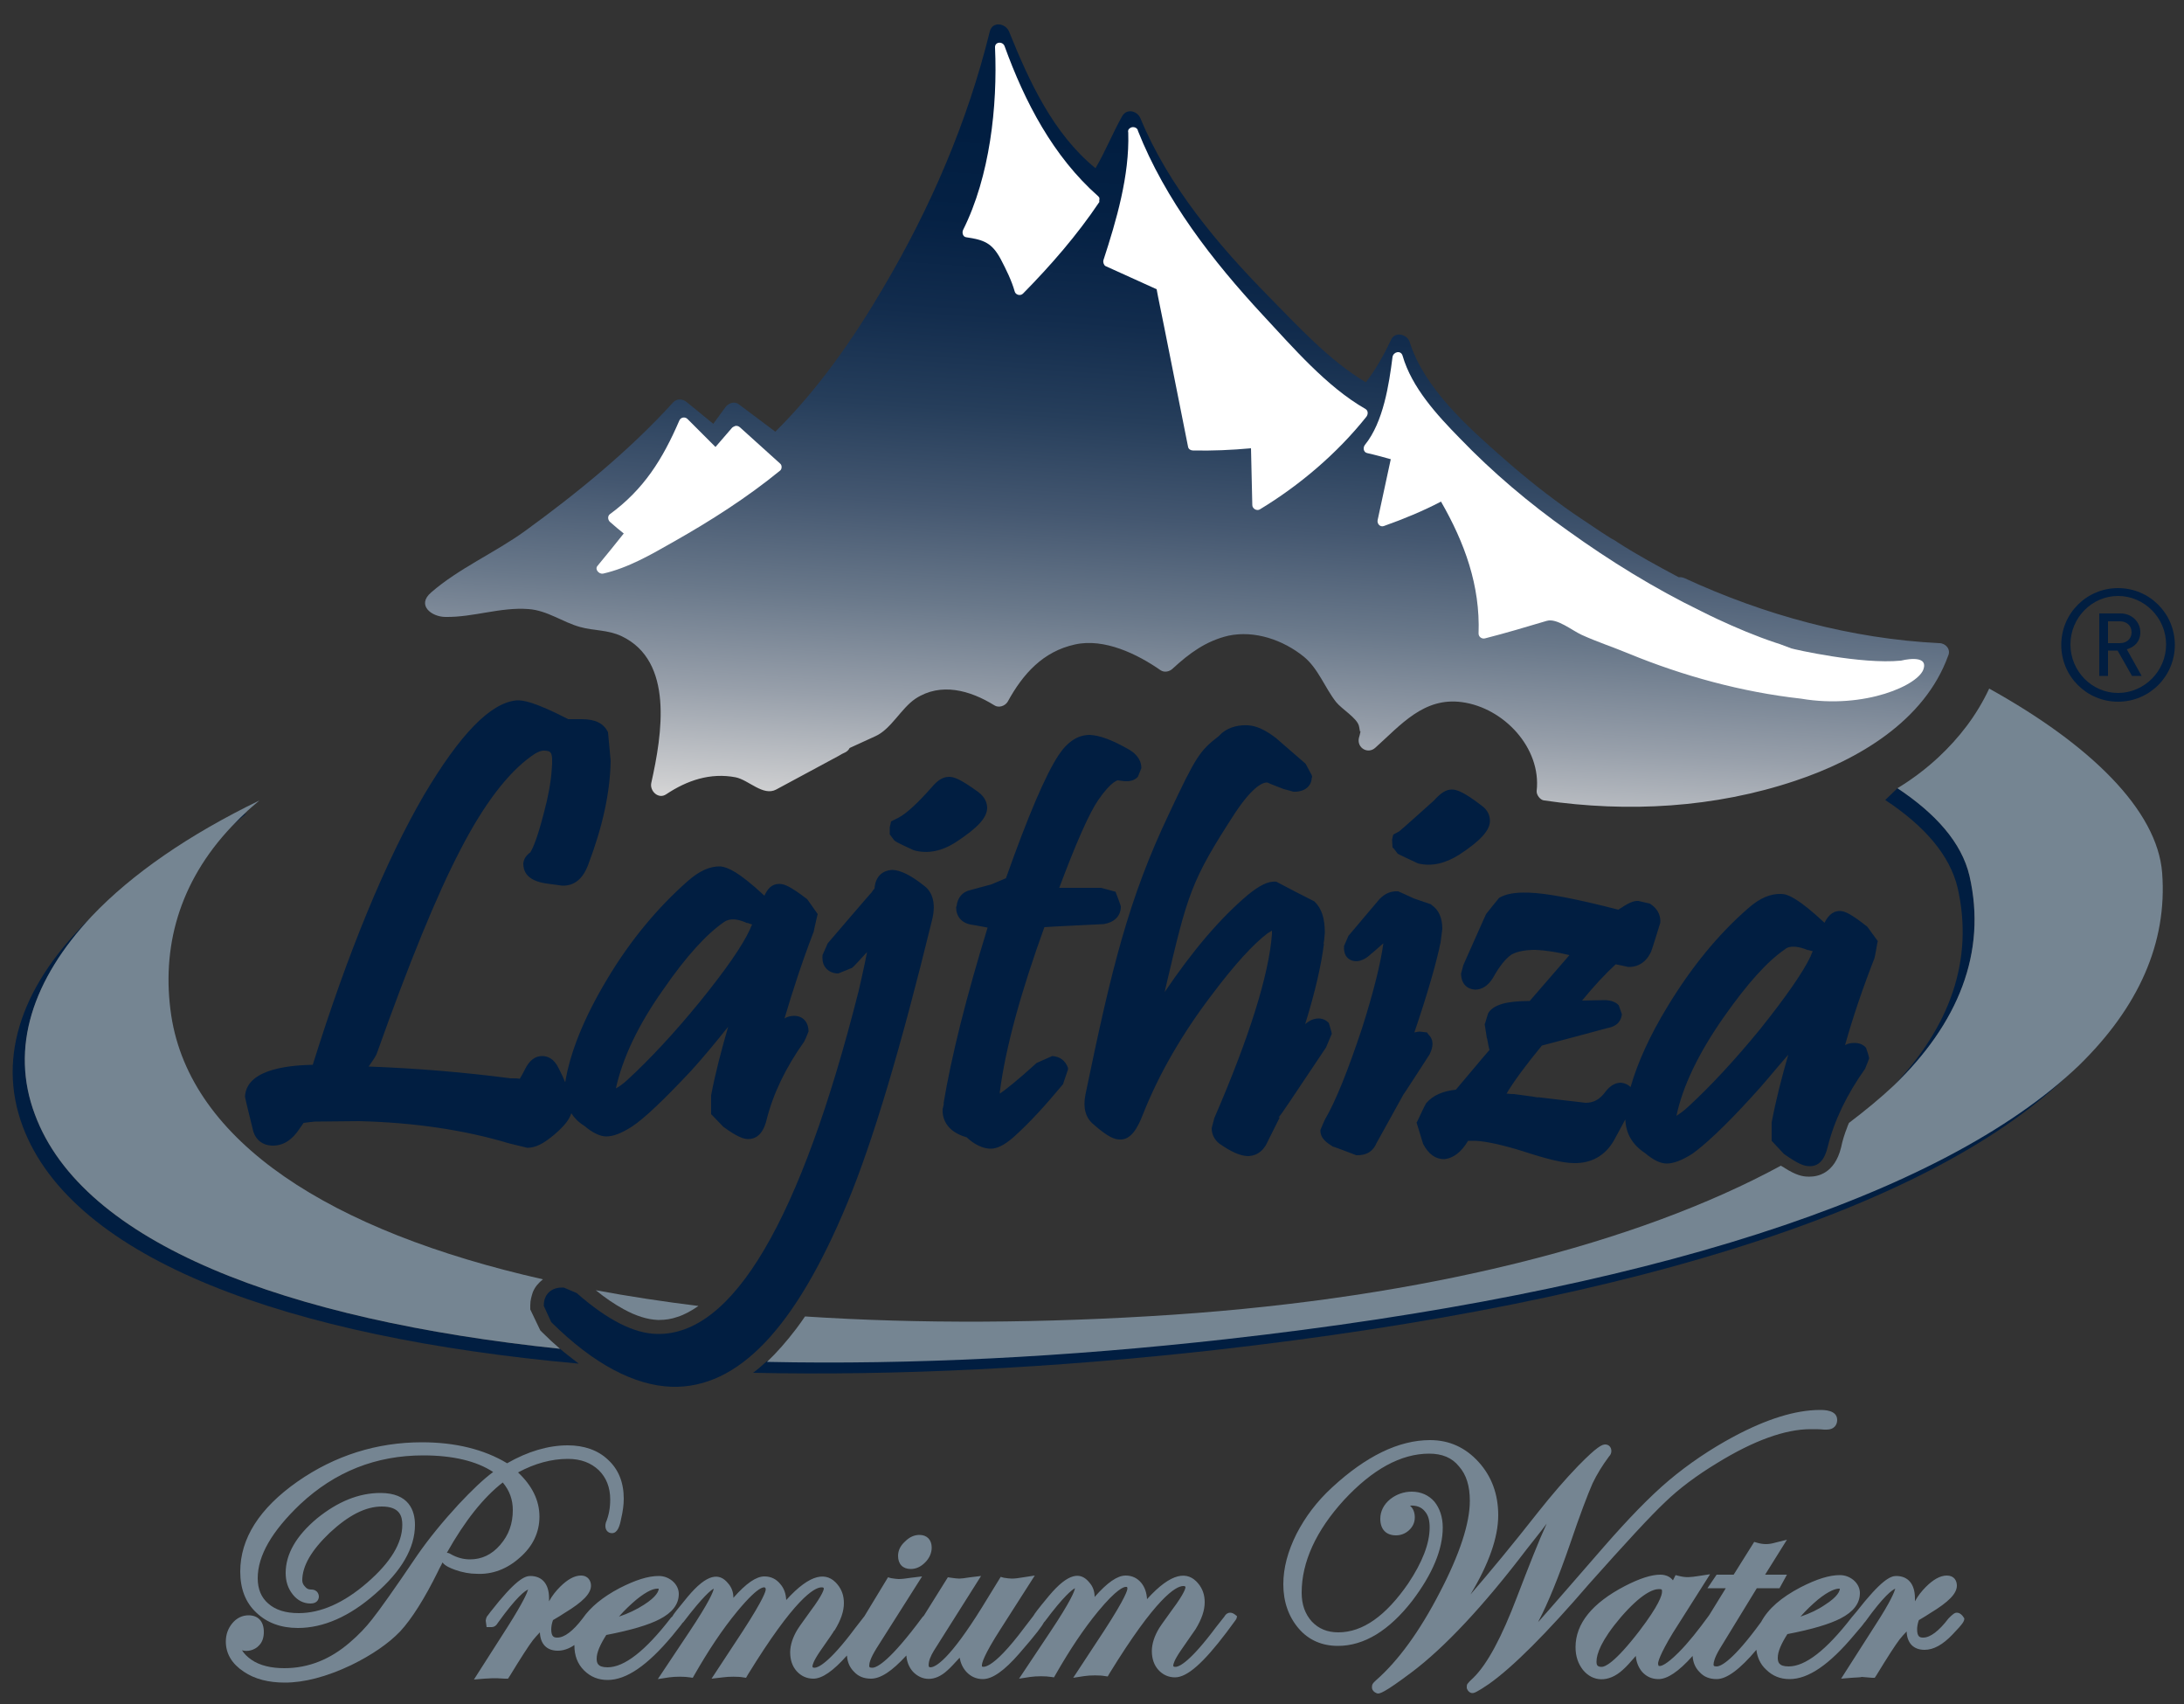 <svg xmlns="http://www.w3.org/2000/svg" xmlns:xlink="http://www.w3.org/1999/xlink" id="Layer_1" x="0px" y="0px" viewBox="0 0 500 390" style="enable-background:new 0 0 500 390;" xml:space="preserve"><rect x="0" y="0" width="500" height="390" fill="#333333" stroke="none"/><style type="text/css">	.st0{display:none;}	.st1{display:inline;fill:#011E41;}	.st2{fill:#758592;}	.st3{fill:#011E41;}	.st4{fill:url(#SVGID_1_);}	.st5{fill:#FFFFFF;}</style><g class="st0">	<path class="st1" d="M116.7,356.1c3-2.6,4.5-5.8,4.5-9.4c0-3.7-1.7-7.1-4.9-10.1c3.9-2.1,7.7-3.1,11.4-3.1c3,0,5.3,0.9,7.1,2.6  c1.7,1.7,2.6,3.9,2.6,6.7c0,1.9-0.3,3.6-1,5.3c-0.1,0.3-0.1,0.6-0.1,0.8c0,0.9,0.6,1.6,1.5,1.6c1.3,0,1.8-1.7,2.2-3.3  c0.4-1.7,0.6-3.2,0.6-4.6c0-3.7-1.2-6.7-3.6-9c-2.4-2.2-5.5-3.3-9.3-3.3c-4.5,0-9.2,1.4-14,4.2c-5.3-3.2-11.9-4.8-19.6-4.8  c-10.4,0-20,3.1-28.6,9.1c-8.7,6.1-13.2,13.1-13.2,20.7c0,3.9,1.2,7.1,3.7,9.4c2.4,2.3,5.6,3.5,9.5,3.5c5.9,0,11.8-2.6,17.8-7.8  c6-5.2,9.1-10.6,9.1-15.9c0-3.3-1.4-7.3-7.9-7.3c-5,0-9.9,2-14.6,5.9c-4.8,4-7.2,8.2-7.2,12.5c0,1.9,0.5,3.5,1.6,4.9  c1.1,1.4,2.5,2.1,4.1,2.1c1.7,0,1.9-1.2,1.9-1.6c0-0.2-0.1-1.6-1.8-1.6c-0.6,0-1-0.2-1.5-0.7c-0.4-0.4-0.6-0.9-0.6-1.4  c0-3.3,2.1-7,6.3-10.9c4.3-4,8.3-6,11.9-6c4.2,0,4.8,2.3,4.8,4.3c0,4.2-2.7,8.6-8.1,13.3c-5.4,4.7-10.7,7.1-15.7,7.1  c-3,0-5.3-0.8-7-2.2c-1.6-1.4-2.4-3.3-2.4-5.8c0-5.2,3.3-10.9,9.7-16.9c8-7.5,17.5-11.3,28.3-11.3c6.8,0,12.2,1.3,16,3.8  c-2.3,1.7-4.9,4.2-7.9,7.4c-3.6,3.9-6.9,7.9-9.5,11.7c-5.3,7.7-8.7,12.6-10.3,14.7c-1.4,1.8-3.1,3.6-5.1,5.3  c-4.5,3.9-9.5,5.9-15,5.9c-3.1,0-5.6-0.6-7.6-1.9c-1-0.7-1.7-1.4-2.2-2.2c1.2,0.4,2.9,0,4-1.1c0.8-0.8,1.1-1.9,1.1-3.1  c0-2.4-1.3-3.8-3.5-3.8c-1.4,0-2.7,0.6-3.7,1.8c-1,1.2-1.5,2.6-1.5,4.2c0,2.8,1.4,5.1,4.1,6.9c2.5,1.7,5.7,2.5,9.4,2.5  c4.5,0,9.6-1.3,15.2-4c4.8-2.3,8.5-4.9,11.2-7.7c2.7-2.8,5.6-7.5,8.8-13.8c0.3-0.7,0.7-1.3,1-2c0.6,0.8,1.8,1.3,2.9,1.7  c1.7,0.6,3.4,0.9,4.9,0.9C110.4,360,113.8,358.7,116.7,356.1z M100.9,355.2c-0.3-0.2-0.6-0.3-0.9-0.3c4.1-7.3,8.4-12.7,12.8-16.1  c1.6,1.9,2.3,4,2.3,6.3c0,3.1-1,5.8-2.9,8c-1.9,2.2-4.2,3.3-6.9,3.3C103.9,356.5,102.4,356.1,100.9,355.2z"></path>	<path class="st1" d="M206.5,358.7c1.2,0,2.3-0.5,3.3-1.5c1-1,1.5-2.2,1.5-3.4c0-1.8-1.1-2.9-2.8-2.9c-1.2,0-2.3,0.5-3.3,1.5  c-1.1,1-1.6,2.2-1.6,3.4C203.6,357.6,204.7,358.7,206.5,358.7z"></path>	<path class="st1" d="M279.9,368.7c-0.4,0-0.9,0.2-1.3,0.9l-1.9,2.4c-5.9,7.9-8.4,9.1-9.4,9.1c-0.4,0-0.5-0.1-0.5-0.3  c0-0.3,0.2-1.2,1.7-3.4c2.1-3.1,3.3-4.7,3.4-4.9c1.4-2.3,2.1-4.4,2.1-6.2c0-1.7-0.5-3.1-1.5-4.3c-2.4-3-6.2-2.6-11.8,3.6  c-0.1-1.5-0.5-2.7-1.4-3.7c-0.9-1.1-2.1-1.7-3.6-1.7c-1.9,0-4.2,1.6-7.1,4.9c0-1.3-0.4-2.4-1.2-3.3c-2-2.5-4.9-2.4-9.4,3.1  c-2.5,3-3.3,4.1-3.5,4.5l-2,2.6c-7.9,10.6-9.9,9.1-9.9,9.1c0,0,0-0.1,0-0.3c0-0.4,0.3-2.1,4.3-8.4l7.8-12.2l-2.6,0.4  c-1.1,0.2-2,0.3-2.7,0.3c-0.5,0-1.1-0.1-1.8-0.2l-0.7-0.2l-4.3,7c-7.4,12-10.6,13.8-11.9,13.8c-0.2,0-0.3-0.1-0.3-0.1v0  c0,0-0.1-0.1-0.1-0.4c0-0.9,0.4-2,1.2-3.3l10.9-17.2l-2.5,0.3c-1.2,0.2-2.1,0.3-2.5,0.3c-0.5,0-1.1-0.1-1.9-0.2l-0.7-0.1l-5.5,8.8  l-0.3,0.3c-7.4,10.1-10.4,11.6-11.5,11.6c-0.7,0-0.7-0.2-0.7-0.5c0-0.5,0.2-1.6,1.7-4l10.4-16.5l-2.5,0.3c-1.2,0.2-2.2,0.3-2.9,0.3  c-0.4,0-1-0.1-1.7-0.2l-0.7-0.2l-5.5,8.9l-2.2,2.7c-6.1,8.2-8.6,9.1-9.3,9.1c-0.4,0-0.5-0.1-0.5-0.3c0-0.3,0.2-1.2,1.7-3.4  c2.1-3,3.2-4.6,3.2-4.7l0.2-0.2c1.4-2.3,2.1-4.4,2.1-6.2c0-1.7-0.5-3.1-1.5-4.3c-2.5-2.9-6.2-2.6-11.8,3.6  c-0.1-1.5-0.5-2.7-1.4-3.7c-0.9-1.1-2.1-1.7-3.6-1.7c-1.9,0-4.2,1.6-7.1,4.9c0-1.3-0.4-2.4-1.2-3.3c-2-2.5-4.9-2.4-9.4,3.1  c-2.3,2.8-3.2,3.9-3.5,4.5c-0.1,0.1-0.3,0.2-0.4,0.4c-5.8,7.5-10.7,11.3-14.5,11.3c-2.4,0-2.6-1-2.6-2c0-1.4,0.8-3.2,2.2-5.4  c5.7-1.1,9.7-2.3,12.3-3.6c2.9-1.5,4.4-3.4,4.4-5.8c0-0.8-0.3-2-1.5-3c-0.9-0.7-1.9-1.1-3.1-1.1c-2.4,0-5.3,0.9-9,2.9  c-3.9,2-6.6,4.3-8.4,6.9c-2.2,3-4.2,4.5-5.9,4.5c-0.7,0-1.4-0.1-1.4-1.9c0-0.5,0.1-1.3,0.4-2.1l0,0c1.2-0.7,2-1.2,2.6-1.6  c4.3-2.6,6.1-4.5,6.1-6.3c0-1-0.6-2.3-2.4-2.3c-1.5,0-3.1,0.9-4.8,2.6c-0.9,1-1.8,2.1-2.5,3.3c0-0.2,0-0.5,0-0.7  c0-3.3-1.6-5.2-4.3-5.2c-1.3,0-3.4,0.9-9.2,8.3l-0.6,0.8c-0.3,0.3-0.4,0.6-0.5,1.2l0.2,1.5h1.1c0.6,0,1.1-0.3,1.5-1  c4.3-6,6.2-7.4,6.9-7.6c-0.2,0.7-1,2.7-4.6,8.4L106,384l2.4-0.2c1.4-0.1,2.2-0.1,2.3-0.1c0.2,0,1,0,2.4,0.1l0.7,0l0.4-0.6  c2.5-4.1,4.3-6.9,5.3-8.2c0.5-0.6,1-1.2,1.6-1.8c0.1,2.7,1.6,4.2,4.1,4.2c1.2,0,2.5-0.4,3.8-1.3v0.1c0,2.3,0.8,4.2,2.2,5.7  c1.5,1.5,3.3,2.2,5.4,2.2c4.3,0,9.1-3.3,14.9-10.1l1.7-2.1c0.3-0.4,0.5-0.6,0.6-0.8l0.3-0.3c4.5-6,6.3-7.3,6.9-7.6  c-0.1,0.7-1,3-5.6,10l-7.2,10.9l2.6-0.4c1.4-0.2,3.5-0.2,4.7,0l0.7,0.1l0.4-0.7c3.2-5.6,6.5-10.5,9.7-14.4c5.6-6.8,6.5-5.6,6.6-5.6  c0,0,0.1,0.1,0.1,0.4c0,0.3-0.3,1.9-5.3,9.6l-7.1,10.9l2.6-0.3c1.3-0.2,3.6-0.2,4.6,0l0.7,0.1l0.4-0.7c10.8-17.4,15.3-20,17-20  c0.4,0,0.5,0.1,0.5,0.3c0,0.1-0.1,1.2-3.1,5.2c-2.3,3.2-2.8,3.9-2.9,4.1c-1.1,1.8-1.7,3.6-1.7,5.3c0,1.7,0.5,3.2,1.5,4.3  c1,1.1,2.3,1.7,3.9,1.7c2,0,4.5-1.7,7.8-5.3c0.1,1.5,0.6,2.7,1.6,3.7c1,1.1,2.3,1.6,3.9,1.6c2.2,0,4.8-1.7,8.1-5.4  c0.1,1.4,0.6,2.7,1.5,3.7c2,2.2,5,2.4,8-0.3c0.7-0.6,1.6-1.6,2.8-2.9c0.2,1.2,0.7,2.3,1.5,3.2c1,1.1,2.3,1.7,3.8,1.7  c2.2,0,4.9-1.9,8.3-5.8c4.1-4.7,5.4-6.4,5.8-7.2l0.2-0.2c4.5-6,6.3-7.3,6.9-7.6c-0.1,0.7-1,3-5.6,10l-7.2,10.9l2.6-0.4  c1.4-0.2,3.5-0.2,4.7,0l0.7,0.1l0.4-0.7c3.2-5.6,6.4-10.5,9.7-14.4c4.3-5.2,5.9-5.6,6.3-5.6c0.2,0,0.3,0,0.3,0c0,0,0.1,0.1,0.1,0.4  c0,0.3-0.3,1.9-5.3,9.6l-7.1,10.9l2.6-0.4c1.3-0.2,3.6-0.2,4.6,0l0.7,0.1l0.4-0.7c10.7-17.4,15.3-20,17-20c0.4,0,0.5,0.1,0.5,0.3  c0,0.1-0.1,1.2-3.1,5.2c-2.3,3.2-2.8,3.9-2.9,4.1c-1.1,1.9-1.7,3.6-1.7,5.3c0,1.7,0.5,3.2,1.5,4.3c1,1.1,2.3,1.7,3.9,1.7  c2.8,0,6.6-3.3,11.9-10.4l1.7-2.3c0.4-0.5,0.5-0.7,0.6-0.9l0.1-0.5C281.3,369.3,280.7,368.7,279.9,368.7z M143.5,365.7  c2.6-2.1,4.1-2.5,4.8-2.5c0.1,0,0.2,0,0.3,0c0,0.5-0.4,1.8-3.4,3.7c-1.6,1.1-3.6,2-5.7,2.8C140.8,368.1,142.1,366.8,143.5,365.7z"></path>	<path class="st1" d="M379.9,343.3L379.9,343.3c3.2-3.1,7.3-6.1,12.1-9.1c8.4-5.1,15.6-7.7,21.4-7.7c1.2,0,2.2,0,3.1,0.1h0.6  c1.7,0,2.4-1.1,2.4-2.2c0-2.3-3-2.3-3.9-2.3c-5.7,0-12.4,2.1-19.9,6.1c-5.5,2.9-10.5,6.3-14.9,10.1c-4.4,3.7-9.4,8.9-14.9,15.3  c-6.8,7.9-11.8,13.6-15.2,17.4c0.1-0.1,0.1-0.2,0.2-0.4c2.2-4,4.5-9.9,7.1-17.4c2.3-6.8,4.1-11.6,5.2-14c1-2.1,2.3-4.2,3.9-6.2  c0.3-0.3,0.5-0.7,0.5-1.2c0-0.9-0.6-1.5-1.4-1.5c-0.7,0-1.9,0.4-6.2,4.9c-3,3.1-6,6.6-9.1,10.5c-5.9,7.5-11.2,13.9-15.8,19.1  c0,0,0.1-0.1,0.1-0.1c4.3-7.1,6.4-13.2,6.4-18.3c0-4.8-1.5-8.9-4.5-12.3c-3-3.3-6.7-5-11.1-5c-7.2,0-14.8,3.7-22.5,10.9  c-3.5,3.2-6.2,6.8-8.2,10.7c-2,4-3.1,7.9-3.1,11.5c0,4,1.2,7.5,3.5,10.1c2.4,2.7,5.4,4,9,4c6,0,11.8-3.5,17-10.3  c4.7-6.2,7.1-11.9,7.1-16.9c0-2.4-0.7-4.4-2-5.9c-1.3-1.5-3.1-2.3-5.2-2.3c-1.8,0-3.5,0.6-4.9,1.7c-1.5,1.2-2.3,2.8-2.3,4.5  c0,2.4,1.3,3.8,3.6,3.8c1.1,0,2.1-0.4,2.9-1.1c0.9-0.8,1.4-1.8,1.4-3c0-1.2-0.4-2.2-1.2-2.7c1.4-0.1,2.6,0.3,3.4,1.3  c0.8,0.9,1.1,2.1,1.1,3.7c0,3.7-1.7,8-5,12.8c-5.1,7.5-10.5,11.2-16,11.2c-2.5,0-4.5-0.8-6.1-2.5c-1.5-1.7-2.3-3.8-2.3-6.6  c0-7.1,3.3-14.2,9.8-21.2c6.5-7,13.1-10.6,19.6-10.6c2.9,0,5.2,0.9,6.9,2.9c1.7,1.9,2.5,4.5,2.5,7.9c0,5.2-2.3,12.3-7,21.1  c-4.6,8.9-9.5,15.7-14.5,20c-0.4,0.4-1,0.8-1,1.5l0,0.4c0.1,0.5,0.5,0.9,1,1.1l0.3,0.1c0.5,0,1.3,0,7.7-4.8  c7.6-5.7,16.5-15.2,26.5-28.3c1.7-2.2,3.3-4.1,4.7-5.9c-1.8,3.9-4.1,9.5-6.8,16.8c-3.5,9.2-6.9,15.5-10.1,18.6  c-1.5,1.4-1.5,1.5-1.5,2.1l0,0.3c0.2,0.6,0.7,1.1,1.3,1.1c0.4,0,1-0.2,3.8-2.1c5.5-3.9,13.3-11.7,23.1-23.1  C370.7,352.8,376.5,346.5,379.9,343.3z"></path>	<path class="st1" d="M446.9,368.7c-0.5,0-0.9,0.3-1.9,1.3c-2.2,3-4.2,4.5-5.9,4.5c-0.7,0-1.4-0.1-1.4-1.9c0-0.6,0.1-1.3,0.4-2.1  l0,0c1.2-0.7,2-1.2,2.6-1.6c4.3-2.6,6.1-4.5,6.1-6.3c0-1.1-0.6-2.3-2.4-2.3c-1.5,0-3.1,0.9-4.8,2.6c-0.9,1-1.8,2.1-2.6,3.3  c0-0.3,0-0.5,0-0.7c0-3.3-1.6-5.2-4.3-5.2c-1.3,0-3.4,0.9-9.2,8.3l-1.1,1.3c-5.8,7.5-10.7,11.3-14.5,11.3c-2.4,0-2.6-1-2.6-2  c0-1.4,0.8-3.2,2.2-5.4c5.7-1.1,9.7-2.3,12.3-3.6c2.9-1.5,4.4-3.4,4.4-5.8c0-0.8-0.3-2-1.5-3c-0.9-0.7-1.9-1.1-3.1-1.1  c-2.4,0-5.3,0.9-9,2.9c-4.4,2.3-7.4,4.9-9,7.9c-6.5,8.9-9.2,10.2-10.3,10.2c-0.7,0-0.7-0.2-0.7-0.5c0-0.4,0.2-1.5,1.4-3.5l8.5-13.9  h5.2l1.7-3.1h-5.1l5-8.1l-2.8,0.7c-1.4,0.4-2.6,0.4-4,0l-0.7-0.2l-4.7,7.5h-3.9l-2.1,3.1h4.2l-3.7,6l-0.2,0.3  c-2.4,3.4-4.7,6.2-7,8.4c-2.9,2.9-4,3.2-4.3,3.2c-0.2,0-0.3,0-0.3-0.1c0,0-0.1-0.2-0.1-0.5c0-0.3,0.3-1.9,3.4-7l8.5-13.5l-2.6,0.4  c-2,0.3-2.9,0.4-4.5,0l-0.8-0.2l-0.6,1.2c-0.6-0.8-1.6-1.3-3-1.3c-2.1,0-4.8,0.9-8.1,2.6c-7.5,4-11.4,8.7-11.4,14  c0,2.1,0.6,3.8,1.7,5.2c2.2,2.7,5.8,3,9.1,0c0.8-0.7,1.8-1.8,3-3.2c0.1,1.4,0.6,2.6,1.5,3.6c1,1.1,2.3,1.7,3.8,1.7  c2.1,0,4.6-1.8,7.8-5.4c0.1,1.5,0.6,2.7,1.6,3.7c1,1.1,2.4,1.6,3.9,1.6c2.4,0,5.3-2.2,9.2-6.8c0.2,1.8,1,3.3,2.2,4.5  c1.5,1.5,3.3,2.2,5.4,2.2c4.3,0,9.1-3.3,14.9-10.1l1.7-2c0.3-0.4,0.5-0.6,0.6-0.8l0.2-0.2c4.3-6,6.2-7.4,6.9-7.6  c-0.2,0.7-1,2.7-4.6,8.4l-7.9,12.2l2.4-0.2c1.4-0.1,2.2-0.1,2.3-0.2c0.2,0,1,0.1,2.4,0.2l0.6,0l0.4-0.6c2.5-4.1,4.3-6.9,5.3-8.2  c0.5-0.6,1-1.2,1.6-1.8c0.1,2.7,1.6,4.2,4.1,4.2c2.1,0,4.2-1.2,6.4-3.5c2.6-2.7,2.7-3.1,2.7-3.7  C448.2,369.3,447.6,368.7,446.9,368.7z M415,365.7c2.6-2.1,4.1-2.5,4.9-2.5c0.1,0,0.2,0,0.2,0c0,0.5-0.4,1.8-3.4,3.7  c-1.6,1.1-3.6,2-5.7,2.8C412.3,368.1,413.6,366.8,415,365.7z M373.9,372.9c-5.8,7.4-7.9,8.3-8.6,8.3c-1,0-1.2-0.4-1.2-1.2  c0-1.7,1-4.8,5.6-10.2c4.6-5.3,7.3-6.4,8.7-6.4c0.6,0,0.6,0.2,0.6,0.6C379.1,364.7,378.4,366.9,373.9,372.9z"></path>	<path class="st1" d="M483.9,159.5c7.2,0,13.1-5.9,13.1-13.1c0-7.2-5.9-13.1-13.1-13.1c-7.2,0-13.1,5.9-13.1,13.1  C470.9,153.6,476.7,159.5,483.9,159.5z M483.9,135.2c6.1,0,11,5,11,11.2c0,6.1-4.9,11.2-11,11.2c-6.1,0-11-5-11-11.2  C472.9,140.2,477.9,135.2,483.9,135.2z"></path>	<path class="st1" d="M481.7,147.7h2.2l3.3,5.9h2.3l-3.4-6.1c1.8-0.5,3.1-1.8,3.1-3.9c0-2.4-2-4.3-4.5-4.3h-4.9v14.3h2V147.7z   M481.7,141h2.7c1.6,0,2.7,1.1,2.7,2.5c0,1.4-1.1,2.5-2.7,2.5h-2.7V141z"></path>	<path class="st1" d="M350.5,250.4C350.5,250.4,350.5,250.4,350.5,250.4L350.5,250.4z"></path>	<path class="st1" d="M127,294.1c-2.9-0.2-4.6,1.5-4.7,4v0.2l1.8,3.7c9.9,9.7,19.2,14.6,27.7,14.8c15.2,0.4,28.4-13.5,40.3-42.2  c5.9-14.2,12.4-35.9,19.4-64.6c1.1-4.8-0.5-7.2-2.1-8.4c-3-2.3-5.2-3.4-7-3.5c-0.9,0-3.9,0.3-4.2,4.3c-0.1,0-0.8,0.9-0.8,0.9  c0-0.1-10.1,11.7-10.1,11.7l-1.2,2.8c-0.1,1.4,0.2,2.3,0.8,3c0.7,0.8,1.7,1.2,2.8,1.2c0.3-0.1,3.3-1.3,3.3-1.3  c0.2-0.1,2.3-2.4,3.5-3.6c-0.6,3.2-1.9,8.8-1.9,8.8c-13.3,52.8-28.9,79.3-46.4,78.9c-5.3-0.1-11.4-3.3-18.2-9.3  C130.1,295.3,130.1,295.3,127,294.1z"></path>	<path class="st1" d="M318.5,194.4c0.1,0.1,4.6,2.2,4.6,2.2c3.2,0.8,6.3,0,9.6-2c4.9-3.3,7-5.6,7-7.7c0-1-0.3-2.5-2-3.7  c-3.9-2.9-5.5-3.6-6.7-3.6c-1.3,0-2.5,0.7-4.1,2.5c0,0-7.9,7.1-8,7.1c0,0-1.3,0.7-1.3,0.7c-0.1,0.1-0.3,1.2-0.3,1.2l0.1,1.8  l0.2,0.2L318.5,194.4z"></path>	<path class="st1" d="M224.1,183.8c0-1-0.3-2.4-2-3.7c-4-2.9-5.5-3.5-6.8-3.5c-1.4,0-2.6,0.7-4.1,2.5c-3.1,3.6-5.6,5.8-7.4,6.8  c0.2-0.1-1.8,0.9-1.8,0.9c0,0.1-0.3,1.3-0.3,1.3l0,1.7l0.1,0.2l0.9,1.2c0.2,0.2,0.3,0.4,4.5,2.3c3.2,0.9,6.5,0.2,9.7-1.9  C221.9,188.3,224,186,224.1,183.8z"></path>	<path class="st1" d="M54.1,249.8c0,0.1,0,0.2,0,0.3c0,0.3,1.9,7.9,1.9,7.9c0.6,2,2.1,3.1,4.2,3.2c2.6,0.1,4.7-1.3,6.4-4  c0,0,0.6-1,0.9-1.3c0.6-0.1,2.7-0.3,2.7-0.3c-0.1,0,10.1-0.1,10.1-0.1c12.6,0.3,24.2,2,34.5,5.1c0,0,4.2,1,4.2,1  c1.9,0,3.8-0.9,6.4-3.1c1.7-1.5,2.8-3,3.3-4.5c0.8,1.1,1.7,2.1,3,2.9c1.9,1.6,3.6,2.4,5,2.4c1.6,0,3.4-0.7,5.9-2.2  c2.9-1.9,7.3-6.1,13.7-12.8c2.9-3.2,5.7-6.6,8.6-10.1c-1.5,5.2-2.9,10.4-3.9,15.8c0,0.2,0,4,0,4v0.4l0.3,0.3l2.5,2.6  c3.4,2.4,4.8,2.8,5.8,2.8c1.4,0,3.3-0.7,4.2-4.4c1.5-6.1,4.4-12.1,8.6-18h0c0.2-0.4,0.5-1,1-2.3c0-2.2-1.3-3.6-3.3-3.7  c-0.8,0-1.6,0.2-2.2,0.6c1.9-6.4,4-13,6.8-19.9c0-0.2,0.8-3.6,0.8-3.6l0.1-0.4l-2.4-3.4c-3.8-3-5.2-3.5-6.4-3.6  c-1.8,0-2.8,1.2-3.4,2.7c-5.9-5.5-8.4-6.5-10-6.7h0c-2.4-0.1-4.9,1-7.6,3.4c-6.8,6-13.1,13.6-18.5,22.5c-5.4,8.8-8.5,16.8-9.6,23.7  c-0.4-1-0.9-2.1-1.5-3.3c-1.1-2.3-2.6-2.8-3.8-2.8c-1.6,0-2.9,1-3.9,3c0,0-0.7,1.4-1.2,2.2c-0.5-0.1-1.2-0.1-2.1-0.1  c-10.8-1.4-21.7-2.3-32.7-2.8c0.6-1,1.3-1.8,1.8-2.8c7.4-20.9,13.9-36.7,19.3-47c5.5-10.5,10.9-17.7,16.3-21.5  c1.2-0.9,2.4-1.4,3.2-1.3c1,0.1,1.5,0.2,1.6,1.9v1.2c0,0.1-0.1,1.5-0.1,1.5c-0.2,2.8-0.8,6.1-1.8,9.9c-1.4,5.4-2.5,7.9-3.1,9  c-0.9,0.6-1.5,1.5-1.6,2.5c0,1.6,0.6,3.9,5.2,4.6c0.1,0,3.8,0.5,3.8,0.5c2.8,0.1,4.8-1.6,6-4.9c3.3-8.7,5-16.7,5.2-23.8  c0,0-0.6-6.6-0.6-6.6c-1-2.1-3-3-6-3c0,0-3.1,0-3.1,0c-7.9-4-10.4-4.4-11.9-4.3c-6.1,0.6-13,7.8-21.1,21.7  c-8.8,15.2-17.4,36.1-25.6,62C65.3,242.8,54.5,243.3,54.1,249.8z M149.8,225.5c5.2-7.4,9.8-12.7,13.9-15.5c0.5-0.3,1.9-1.3,5.3,0.3  v-0.1c0.2,0.1,0.5,0.2,1.1,0.4c-0.3,0.5-0.5,1.1-0.5,1.1c-1.7,3.7-5.6,9.3-11.6,16.6c-5.9,7.2-11.4,13.1-16.6,17.8  c-1.2,1.1-2.1,1.7-2.7,2C140.3,241.5,143.9,233.9,149.8,225.5z"></path>	<path class="st1" d="M428.7,214.9l0.1-0.4l-2.4-3.3c-3.8-3-5.2-3.6-6.3-3.6c-1.9,0-2.9,1.5-3.5,2.7c-5.9-5.5-8.4-6.6-9.9-6.7h0  c-2.4-0.1-4.9,0.9-7.6,3.3c-6.9,6-13.1,13.6-18.5,22.5c-4.1,6.8-6.9,13-8.5,18.6c-0.6-0.6-1.3-0.9-2.2-1c-1.4,0-2.5,0.7-3.5,2  c-1.3,1.8-2.8,2.6-4.6,2.6l-11.1-1.3c0.1,0,0.2,0,0.2,0c-0.4-0.1-1.5-0.3-5.5-0.8c0,0-0.9,0-1.7-0.1c1.8-3,4.4-6.5,8.1-11  c0.5-0.1,15.1-4,15.1-4c2.8-0.5,3.3-2.3,3.3-3.1c0,0,0,0,0-0.1l-0.7-2c-0.7-0.8-1.9-1.2-3.3-1.3c-0.1,0-4.9,0.1-5.1,0.1  c2.7-3.3,5.3-6.2,7.7-8.4c0.6,0.1,2.8,0.6,2.8,0.6c1.5,0.1,3.9-0.4,5.3-3.5c0.1-0.1,2.1-6.7,2.1-6.7c0.1-1.2-0.2-3-2.5-4.4  c-0.1,0-2.6-0.6-2.6-0.6c-1.2-0.1-2.5,0.6-4.6,2c-9.7-2.6-16.5-3.8-20.7-3.9c-3.1-0.1-5.2,0.3-6.7,1.2c-0.2,0.2-2.9,3.6-2.9,3.6  c-0.1,0.1-0.1,0.1-5.3,11.9h0c0,0,0,0,0,0c-0.1,0.3-0.2,0.9-0.5,1.9c0,2.5,1.5,3.6,3.2,3.7c1.6,0,3-0.9,4.1-2.7  c1.5-2.7,2.9-4.4,4.3-5.3c1.2-0.7,3.1-1.1,5.4-1.1c2.8,0.1,5.4,0.6,7.9,1.2c-1.6,1.9-8.7,10.1-9.1,10.6c-5.3,0-8.3,0.8-9.5,2.8  c-0.1,0.2-0.7,2.3-0.7,2.3l-0.1,0.2l0.5,3.2c0-0.2,0.2,0.8,0.2,0.8s0.2,1.3,0.4,1.9c-0.5,0.5-7.4,8.8-7.7,9.2  c-2.8,0.3-5.2,1.2-6.9,3.1c-0.2,0.2-2,4.2-2,4.2l-0.2,0.3l1.5,4.9c1.2,2.4,2.8,3.5,4.8,3.5c2.2-0.2,4-1.7,5.5-4.3  c0.4,0,1.7,0,1.7,0c2.4,0.1,6.1,0.9,11,2.4c5.5,1.8,9.3,2.7,11.6,2.7c4.1,0.1,7.2-1.7,9.2-5.2l2.6-4.8c0.1,3.2,1.6,5.9,4.5,7.7  c1.9,1.6,3.5,2.4,5,2.4c1.5,0,3.5-0.7,5.8-2.2c2.8-2,7.3-6.1,13.6-12.9c2.9-3.1,5.7-6.5,8.5-9.9c-1.6,5.2-2.8,10.3-3.8,15.6  c0,0.2,0,3.9,0,3.9v0.3l2.8,3c3.4,2.5,4.8,2.8,5.8,2.8c2.1,0.1,3.5-1.4,4.2-4.3c1.5-6.1,4.4-12.1,8.6-18c0.1-0.2,0.9-2.3,0.9-2.3  c0.1-0.3-0.7-2.5-0.7-2.5c-0.6-0.7-1.5-1.1-2.6-1.1c-0.8,0-1.5,0.1-2.2,0.5c1.8-6.4,4-12.9,6.8-19.9  C428,218.4,428.7,214.9,428.7,214.9z M413.3,218c-1.7,3.6-5.6,9.3-11.6,16.6c-5.9,7.2-11.5,13.2-16.5,17.8  c-1.2,1.2-2.1,1.7-2.7,2.1c1.4-6.8,5-14.4,10.9-22.8c5.2-7.4,9.9-12.6,14-15.4c0.4-0.4,1.8-1.3,5.4,0.3l-0.1-0.1  c0.2,0.1,0.7,0.2,1.1,0.3C413.5,217.4,413.3,218,413.3,218z"></path>	<path class="st1" d="M237.2,211.2c1-0.1,13.6-0.7,13.6-0.7c2.4-0.4,3.8-1.8,3.9-3.8v-0.2c0-0.3-1.2-3.1-1.2-3.1l-0.1-0.3l-3.3-0.9  c-0.1,0-7.1,0-9.6,0c3.9-10.4,6.9-17.3,9-20.3c3-4.3,4.4-4.4,4.4-4.4c0.1,0,1.6,0.2,1.6,0.2c1.7,0.1,2.6-0.5,3-1l0.8-2  c0-1.2-0.5-3-3.1-4.4c-3.7-2.1-6.5-3.1-8.7-3.2c-2.7,0-5.1,1.5-7.3,4.7c-2.9,4.4-6.9,13.7-12,28.2c-0.5,0.2-3.3,1.4-3.3,1.4  c0,0-4.9,1.3-4.9,1.3c-1.9,0.4-3.1,1.8-3.2,3.7c-0.1,0.1-0.1,0.2-0.1,0.3c0,2,1.2,3.5,3.3,3.9c0,0,2.5,0.4,3.9,0.7  c-4.9,16-8.3,29.6-10.2,40.4l0.1-0.1c-0.1,0.3-0.1,0.7-0.3,1.3c-0.1,1.9,0.6,5.1,5.5,6.5c1.7,1.6,3.6,2.5,5.2,2.6  c1.7,0.1,3.4-0.8,5.5-2.6c3.8-3.4,7.6-7.5,11.4-12.3c0-0.1,0-0.1,1.1-3.3l0-0.2l0-0.3c-0.4-1.6-1.7-2.5-3.4-2.6  c-0.3,0.1-3.7,1.6-3.7,1.6c-4.5,4.1-7.1,6.1-8.4,7.1c0-0.2,0-0.4,0-0.4C228.2,238.9,231.7,226.1,237.2,211.2z"></path>	<path class="st1" d="M303.3,235.7c0-0.3-0.7-2.5-0.7-2.5c-0.6-0.6-1.4-1-2.3-1c-1.5,0-2.5,0.8-3.1,1.3c2.3-7.5,3.7-13.6,4.3-18.5  c0,0-0.1,0-0.1,0.1c0.1-0.5,0.2-1.2,0.3-2.6c0-3.3-0.7-5.6-2.4-7.2c-0.2-0.1-4.7-2.4-4.7-2.4l-4.1-2.1c-2-0.2-3.9,0.9-6.5,3  c-6.4,5.4-12.7,12.8-19.2,22.4c0.1-0.3,0.2-0.8,0.2-0.8c5.1-21.9,5.8-24.7,16-40.4c4.2-6.3,6.5-7,7.4-7c0,0.1,3.7,1.5,3.7,1.5  c0.1,0,2.2,0.6,2.2,0.6c2.5,0.1,4.1-1.2,4.2-3.1l0.1-0.3l-0.1-0.4l-1.4-2.6c-0.2-0.2-6.8-5.9-6.8-5.9c-2.5-1.9-4.5-2.8-6.4-2.9  c-1.7-0.1-4.2,0.2-6,1.8l-0.7,0.7c-4.3,3.3-5.2,4.6-11.4,17.7c-9.3,19.6-13.2,35.5-19.2,64.7c-0.6,3,0,5.3,1.8,6.9  c3.3,2.9,4.8,3.5,6.1,3.5c2.6,0.1,4.1-2.8,5.2-5.6c3.8-9.4,9.1-18.7,15.9-27.7c5.1-6.8,9.4-11.5,12.8-14.1c0,0,0.5-0.3,1-0.6  c0,0.3,0,0.7,0,0.7c0,0.1,0,0.1,0,0.1c-0.7,9.2-5.1,23.5-13.2,42.3c0,0-0.6,2.3-0.6,2.3c0,1.4,0.6,2.6,1.8,3.5  c2.7,1.9,4.7,2.9,6.5,2.9c1.2,0,3.4-0.4,4.7-3.5l2.7-5.4c0,0-0.2,0.1-0.3,0.1c0.7-0.8,2.8-3.9,11-16.3  C301.9,239,303.3,235.7,303.3,235.7z"></path>	<path class="st1" d="M319.7,249.6c0,0.1,6-9.2,6-9.2c0.4-0.8,1.2-2.6,0.1-4.1c0,0-0.5-0.6-0.5-0.6l-0.2-0.3l-1.7-0.3  c-0.3,0-0.7,0.1-1.2,0.2c3.1-9.1,5.1-16.2,6-20.7c0-0.1,0.4-3.1,0.4-3.1c0-2.5-0.8-4.4-2.5-5.5V206c0,0-0.3-0.1-4.1-1.4  c0.1,0-3.5-1.6-3.5-1.6c-1.7-0.1-3,0.5-4.3,1.7l-0.1,0.1l-7.1,8.4c-0.1,0.3-1,2.3-1,2.3c-0.1,1.8,0.5,2.9,1.7,3.3  c1.9,0.8,3.7-0.7,4.4-1.4c0.1,0,2.4-2.1,2.9-2.5c-0.6,4.5-2.2,11-5,19.6c-3.2,9.7-6,16.7-8.5,20.8c-0.1,0.1-1.1,2.5-1.1,2.5  c-0.1,1.9,1.4,2.9,2.8,3.8c0.2,0,5.4,2,5.4,2c2.3,0.1,3.9-1,4.8-2.9C313.6,260.8,313.6,260.8,319.7,249.6z"></path>	<path class="st1" d="M99.7,139.7c6.4,0.1,12.7-2.3,19.1-1.8c4.3,0.3,7.8,3,11.9,4.1c3.2,0.9,6.3,0.6,9.5,2.1  c12,5.7,9.3,22.5,6.8,33.7c-0.4,1.8,1.6,3.8,3.4,2.6c4.8-3.2,10.1-5.1,15.9-3.9c3,0.6,6.3,4.4,9.4,2.8c4.8-2.6,9.6-5.2,14.3-7.7  c0.5-0.3,1-0.6,1.6-0.8c0.4-0.2,0.7-0.5,0.9-0.8c0-0.1,0.1-0.1,0.1-0.2c2-0.9,3.9-1.8,5.9-2.7c3.6-1.6,5.9-6.4,9.2-8.6  c5.9-3.8,12.6-1.9,18.1,1.5c1,0.7,2.6,0.2,3.1-0.8c3.5-6.4,8.1-11.5,15.5-13.2c6.8-1.5,14.3,2.2,19.7,5.9c0.9,0.6,2.1,0.3,2.8-0.4  c3.8-3.5,7.6-6.3,12.8-7.5c6.1-1.3,12.6,1,17.4,4.9c3.3,2.7,4.8,7.2,7.4,10.5c1.3,1.6,4.7,3.7,5.3,5.4c0.2,0.6,0.2,2.1,0.5,0.9  c-0.2,0.6-0.3,1.3-0.5,1.9c-0.5,2.3,2.1,3.8,3.8,2.2c5.9-5.2,11.2-11.6,19.9-10.4c9.7,1.3,18.3,10.6,17.2,20.4  c-0.1,0.9,0.8,2.1,1.7,2.2c19.3,2.8,39.2,1.7,57.7-4.5c14.4-4.8,29.7-13.7,35.1-28.7c0.5-1.5-0.8-2.8-2.2-2.9  c-20.3-1-40.2-6.4-58.6-15c-0.3-0.1-0.6-0.2-0.8-0.2c-0.2,0-0.3,0-0.5,0c-4.8-2.5-9.5-5.1-14-8c0,0,0,0,0,0c-0.5-0.4-1-0.6-1.5-0.9  c-2.9-1.8-5.8-3.8-8.6-5.8c-5.6-3.9-10.9-8.2-16.1-12.6c-8.1-7.1-18.3-16.1-21.6-26.8c-0.6-1.8-3.3-2.4-4.2-0.5  c-1.6,3.4-3.5,6.8-5.8,9.8c-8.4-4.9-15.8-13-22.4-19.8c-11.7-11.8-23-25.3-29.4-40.9c-0.7-1.7-3.1-2.4-4.2-0.5  c-2.2,3.9-3.9,8.1-6.1,11.9c-9.8-8-15.2-20-19.9-31.4c-0.8-1.9-3.8-2.4-4.4,0C219.7,26,211.2,45.6,200.4,64  c-6.9,11.8-15.1,23.5-24.9,33.2c-2.8-2.1-5.7-4.2-8.5-6.3c-1.1-0.8-2.5-0.1-3.2,0.8l-2.7,3.7c-2-1.7-4-3.3-6-5  c-0.9-0.8-2.4-1-3.3,0c-10,11-22,20.9-34.1,29.6c-6.9,5-15.1,8.6-21.5,14.1C93,137,96.5,139.7,99.7,139.7z M317.2,80.4  c0.2-1.2,1.9-1.6,2.3-0.3c2.2,7.3,8,13.6,13.2,18.9c7.6,7.8,16,14.9,24.9,21.2c9.7,6.9,19.9,13.2,30.6,18.4  c1.2,0.6,2.5,1.2,3.7,1.8c4.4,2,8.8,3.9,13.4,5.4c0.7,0.2,1.3,0.5,2,0.7c0.5,0.2,1,0.4,1.6,0.6c0.6,0.2,16,3.8,25.2,2.8  c0,0,6.2-1.6,5.3,2.1c-0.9,3.7-13.5,9.3-28.2,6.9c0,0,0,0,0,0c-13.5-1.5-27-5.1-39.5-10.3c-3.6-1.5-7.3-2.7-10.8-4.3  c-2.2-1-5.8-3.9-8-3.2c-4.7,1.4-9.4,2.7-14.2,4c-0.7,0.2-1.5-0.4-1.5-1.1c0.4-11.1-3.3-20.9-8.7-30.3c-4.2,2.2-8.7,4-13.2,5.6  c-0.9,0.3-1.6-0.6-1.4-1.4c1-4.6,2-9.3,3-13.9c-1.8-0.5-3.6-1-5.4-1.4c-0.9-0.2-1-1.3-0.5-1.9C315.2,95.4,316.4,86.8,317.2,80.4z   M250.8,58.2c3-9.3,6.1-19.5,5.7-29.3c-0.1-0.4,0-0.8,0.3-1c0.5-0.5,1.6-0.4,1.9,0.4c0,0,0,0,0,0.1c6.3,15.9,17.2,29.9,28.7,42.3  c6.9,7.5,14.6,16.5,23.6,21.6c0.7,0.4,0.7,1.2,0.2,1.8c-6.7,8.5-15.3,15.7-24.4,21.3c-0.8,0.5-1.7-0.1-1.7-1  c-0.1-4.3-0.2-8.7-0.3-13c-4.4,0.5-8.9,0.7-13.4,0.5c-0.5,0-1-0.3-1.1-0.8c-1.8-9.2-3.7-18.5-5.5-27.7c-0.5-2.3-0.9-4.6-1.4-6.9  c-0.1-0.5-0.2-1.1-0.3-1.6c-3.9-1.8-7.8-3.5-11.7-5.3C250.8,59.3,250.6,58.6,250.8,58.2z M218.4,51c6.2-12.2,8-28.3,7.4-41.9  c-0.1-1.4,1.8-1.5,2.3-0.3c4.7,12.7,11.2,25.3,21.5,34.4c0.2,0.2,0.3,0.3,0.3,0.5c0,0.1,0,0.1,0,0.1c0,0,0,0.1,0,0.1c0,0,0,0,0,0  c0,0.2-0.1,0.4-0.2,0.6c-5.1,7.6-11.1,14.6-17.5,21.1c-0.6,0.6-1.7,0.3-1.9-0.5c-0.7-2.6-1.9-5.1-3.2-7.4c-2-3.8-3.8-4.4-8-5  C218.3,52.6,218.1,51.6,218.4,51z M134.6,128.5c2-2.5,4-5,6.1-7.5c-1-0.9-2.1-1.8-3.1-2.6c-0.5-0.4-0.8-1.3-0.1-1.8  c7.8-5.8,12.2-12.7,15.9-21.5c0.4-0.8,1.3-1,1.9-0.4c2.1,2.1,4.3,4.3,6.4,6.4c1.3-1.5,2.5-3,3.8-4.4c0.2-0.2,0.4-0.4,0.7-0.4  c0.4-0.1,0.8,0,1.1,0.3c3.1,2.8,6.2,5.6,9.2,8.3c0.4,0.4,0.4,1.3-0.1,1.6c-7.6,6.3-15.9,11.6-24.5,16.4c-5.1,2.9-10.4,6.1-16.2,7.4  C134.8,130.4,133.9,129.3,134.6,128.5z"></path>	<path class="st1" d="M454.4,156.5c-2.9,6.2-7,11.4-11.7,15.7c-2.9,2.7-6.1,5.1-9.4,7.2c8.7,5.8,14.7,12.5,16.5,20.2  c4,17.6-2.6,33.9-17.5,48.2c-3.1,2.9-6.5,5.8-10.3,8.5c-0.1,0.3-0.3,0.7-0.4,1c-0.6,1.5-1.1,3.1-1.4,4.6c-1.5,6.1-5.5,6.8-7.2,6.8  c-0.1,0-0.2,0-0.3,0c-1.4,0-2.9-0.4-5.3-1.9c-0.3-0.2-0.6-0.4-1-0.6c-32.9,17.9-81.8,30.3-139.6,34.2c-30,2-58.5,2.1-84.5,0.4  c-0.7,1-1.3,1.9-2,2.8c-2.2,2.9-4.4,5.4-6.7,7.6c33.1,0.7,68.9-1.1,105.5-5.2c95.9-10.8,164.5-32.7,195.9-63  c13.7-13.2,20.4-27.9,19.2-44C493,184.4,477.5,169.3,454.4,156.5z"></path>	<path class="st1" d="M148.7,301.5c1.4,0,2.8-0.2,4.2-0.7c1.6-0.5,3.2-1.4,4.8-2.5c-8.2-1-16-2.2-23.6-3.6c2.2,1.8,4.3,3.2,6.3,4.3  c2.9,1.6,5.5,2.4,7.9,2.5L148.7,301.5z"></path>	<path class="st1" d="M121.9,304.3l-0.4-0.4l-2.3-4.8v-1c0-1.1,0.3-2.1,0.6-3c0.5-1.2,1.3-2.2,2.3-2.9c-48.9-11.1-81-31.6-85.4-60.6  c-2.4-15.5,1.7-30.5,13.8-43.4c0.9-0.9,1.8-1.9,2.8-2.8c1.1-1.1,2.3-2.1,3.6-3.2c-16.2,7.8-29.3,16.9-38.5,26.6  C4.8,223.2-0.4,238.9,5.3,254.3c11,29.5,57.4,47.2,120.7,53.8C124.6,306.9,123.2,305.6,121.9,304.3z"></path></g><g>	<path class="st2" d="M119,356.5c3-2.6,4.5-5.8,4.5-9.4c0-3.7-1.7-7.1-4.9-10.1c3.9-2.1,7.7-3.1,11.4-3.1c3,0,5.3,0.9,7.1,2.6  c1.7,1.7,2.6,3.9,2.6,6.7c0,1.9-0.3,3.6-1,5.3c-0.1,0.3-0.1,0.5-0.1,0.8c0,0.9,0.6,1.6,1.5,1.6c1.3,0,1.8-1.7,2.1-3.3  c0.4-1.7,0.6-3.2,0.6-4.6c0-3.7-1.2-6.7-3.6-8.9c-2.3-2.2-5.5-3.3-9.2-3.3c-4.5,0-9.2,1.4-13.9,4.1c-5.3-3.2-11.9-4.8-19.5-4.8  c-10.3,0-19.9,3-28.5,9c-8.7,6.1-13.1,13-13.1,20.6c0,3.9,1.2,7.1,3.7,9.4c2.4,2.3,5.6,3.5,9.5,3.5c5.8,0,11.8-2.6,17.7-7.8  c6-5.2,9.1-10.5,9.1-15.8c0-3.3-1.4-7.3-7.9-7.3c-5,0-9.8,2-14.5,5.8c-4.8,4-7.2,8.2-7.2,12.5c0,1.9,0.5,3.5,1.6,4.9  c1.1,1.4,2.5,2.1,4.1,2.1c1.7,0,1.9-1.2,1.9-1.6c0-0.2-0.1-1.6-1.8-1.6c-0.6,0-1-0.2-1.4-0.7c-0.4-0.4-0.6-0.9-0.6-1.4  c0-3.3,2.1-6.9,6.3-10.9c4.3-4,8.2-6,11.9-6c4.2,0,4.7,2.3,4.7,4.2c0,4.2-2.7,8.6-8,13.2c-5.4,4.7-10.7,7-15.7,7  c-3,0-5.3-0.7-7-2.2c-1.6-1.4-2.4-3.3-2.4-5.8c0-5.2,3.3-10.8,9.7-16.9c8-7.5,17.4-11.2,28.2-11.2c6.8,0,12.2,1.3,16,3.8  c-2.3,1.7-4.9,4.2-7.9,7.4c-3.6,3.9-6.8,7.8-9.5,11.7c-5.2,7.7-8.7,12.6-10.3,14.6c-1.4,1.8-3.1,3.6-5.1,5.3  c-4.5,3.9-9.5,5.9-15,5.9c-3,0-5.6-0.6-7.5-1.9c-1-0.7-1.7-1.4-2.2-2.2c1.2,0.4,2.9,0,3.9-1.1c0.8-0.8,1.1-1.9,1.1-3.1  c0-2.4-1.3-3.8-3.5-3.8c-1.4,0-2.7,0.6-3.7,1.8c-1,1.2-1.5,2.6-1.5,4.2c0,2.8,1.4,5.1,4.1,6.9c2.5,1.7,5.7,2.5,9.4,2.5  c4.4,0,9.5-1.3,15.2-4c4.7-2.3,8.5-4.9,11.2-7.7c2.6-2.8,5.6-7.5,8.7-13.8c0.3-0.7,0.7-1.3,1-2c0.6,0.8,1.8,1.3,2.9,1.7  c1.7,0.6,3.4,0.9,4.9,0.9C112.7,360.4,116.1,359.1,119,356.5 M115.1,339.3c1.6,1.9,2.3,4,2.3,6.3c0,3.1-0.9,5.7-2.9,8  c-1.9,2.2-4.2,3.3-6.9,3.3c-1.5,0-3-0.4-4.4-1.2c-0.3-0.2-0.6-0.3-0.9-0.3C106.4,348.1,110.7,342.7,115.1,339.3"></path>	<path class="st2" d="M208.5,359.1c1.2,0,2.3-0.5,3.3-1.5c1-1,1.5-2.2,1.5-3.4c0-1.8-1.1-2.9-2.8-2.9c-1.2,0-2.3,0.5-3.3,1.5  c-1.1,1-1.6,2.1-1.6,3.3C205.6,358,206.7,359.1,208.5,359.1"></path>	<path class="st2" d="M281.6,369.1c-0.4,0-0.9,0.2-1.3,0.9l-1.9,2.4c-5.9,7.9-8.4,9.1-9.3,9.1c-0.4,0-0.5-0.1-0.5-0.3  c0-0.3,0.2-1.2,1.7-3.4c2.1-3.1,3.3-4.7,3.4-4.9c1.4-2.3,2.1-4.3,2.1-6.2c0-1.7-0.5-3.1-1.5-4.3c-2.4-2.9-6.1-2.6-11.7,3.6  c-0.1-1.5-0.5-2.7-1.3-3.7c-0.9-1.1-2.1-1.7-3.6-1.7c-1.9,0-4.2,1.6-7.1,4.9c0-1.3-0.4-2.4-1.2-3.3c-2-2.5-4.8-2.3-9.3,3.1  c-2.5,3-3.3,4.1-3.5,4.5l-2,2.6c-7.9,10.6-9.8,9-9.8,9c0,0,0-0.1,0-0.3c0-0.4,0.3-2.1,4.3-8.3l7.8-12.2l-2.6,0.4  c-1.1,0.2-2,0.3-2.7,0.3c-0.5,0-1.1-0.1-1.8-0.2l-0.7-0.2l-4.3,7c-7.4,11.9-10.6,13.7-11.8,13.7c-0.2,0-0.3-0.1-0.3-0.1v0  c0,0-0.1-0.1-0.1-0.4c0-0.9,0.4-2,1.2-3.3l10.8-17.1l-2.5,0.3c-1.2,0.2-2.1,0.3-2.5,0.3c-0.5,0-1.1-0.1-1.9-0.2l-0.7-0.1l-5.5,8.8  l-0.3,0.3c-7.4,10-10.4,11.6-11.5,11.6c-0.7,0-0.7-0.2-0.7-0.5c0-0.5,0.2-1.6,1.7-4l10.4-16.4l-2.5,0.3c-1.2,0.2-2.2,0.3-2.9,0.3  c-0.4,0-1-0.1-1.7-0.2l-0.7-0.2l-5.4,8.9l-2.1,2.7c-6.1,8.2-8.6,9.1-9.3,9.1c-0.4,0-0.5-0.1-0.5-0.3c0-0.3,0.2-1.2,1.7-3.4  c2.1-3,3.2-4.6,3.2-4.7l0.2-0.2c1.4-2.3,2.1-4.3,2.1-6.2c0-1.7-0.5-3.1-1.5-4.3c-2.4-2.9-6.1-2.6-11.7,3.6  c-0.1-1.5-0.5-2.7-1.4-3.7c-0.9-1.1-2.1-1.7-3.6-1.7c-1.9,0-4.2,1.6-7.1,4.9c0-1.3-0.4-2.4-1.2-3.3c-2-2.5-4.8-2.3-9.3,3.1  c-2.3,2.8-3.2,3.9-3.5,4.5c-0.1,0.1-0.3,0.2-0.4,0.4c-5.8,7.5-10.6,11.2-14.4,11.2c-2.3,0-2.5-1-2.5-2c0-1.4,0.8-3.2,2.2-5.4  c5.7-1.1,9.7-2.3,12.2-3.6c2.9-1.5,4.4-3.4,4.4-5.8c0-0.8-0.3-2-1.5-3c-0.9-0.7-1.9-1.1-3.1-1.1c-2.4,0-5.3,0.9-9,2.8  c-3.8,2-6.6,4.3-8.4,6.9c-2.2,2.9-4.2,4.4-5.8,4.4c-0.7,0-1.4-0.1-1.4-1.9c0-0.5,0.1-1.3,0.4-2.1l0,0c1.2-0.7,2-1.2,2.6-1.6  c4.3-2.6,6.1-4.5,6.1-6.3c0-1-0.6-2.3-2.3-2.3c-1.5,0-3.1,0.9-4.8,2.6c-0.9,0.9-1.8,2-2.5,3.3c0-0.2,0-0.5,0-0.7  c0-3.3-1.6-5.1-4.3-5.1c-1.3,0-3.4,0.9-9.1,8.2l-0.6,0.8c-0.3,0.3-0.4,0.6-0.5,1.2l0.2,1.5h1.1c0.6,0,1.1-0.3,1.5-1  c4.3-6,6.2-7.3,6.9-7.6c-0.2,0.7-1,2.7-4.6,8.4l-7.8,12.2l2.4-0.2c1.4-0.1,2.2-0.1,2.3-0.1c0.2,0,1,0,2.4,0.1l0.7,0l0.4-0.6  c2.5-4.1,4.3-6.9,5.3-8.2c0.5-0.6,1-1.2,1.6-1.8c0.1,2.7,1.6,4.2,4.1,4.2c1.2,0,2.5-0.4,3.8-1.3v0.1c0,2.3,0.7,4.2,2.2,5.7  c1.5,1.5,3.3,2.2,5.4,2.2c4.3,0,9.1-3.3,14.8-10.1l1.7-2.1c0.3-0.4,0.5-0.6,0.6-0.8l0.3-0.3c4.5-5.9,6.3-7.3,6.9-7.6  c-0.1,0.7-1,3-5.6,9.9l-7.2,10.8l2.6-0.4c1.4-0.2,3.5-0.2,4.7,0l0.7,0.1l0.4-0.7c3.2-5.6,6.4-10.4,9.7-14.4  c5.6-6.8,6.5-5.5,6.5-5.5c0,0,0.1,0.1,0.1,0.4c0,0.3-0.3,1.9-5.3,9.6l-7.1,10.8l2.6-0.3c1.3-0.2,3.6-0.2,4.6,0l0.7,0.1l0.4-0.7  c10.7-17.4,15.2-20,16.9-20c0.4,0,0.5,0.1,0.5,0.3c0,0.1-0.1,1.2-3.1,5.2c-2.3,3.2-2.8,3.9-2.9,4.1c-1.1,1.8-1.7,3.6-1.7,5.3  c0,1.7,0.5,3.2,1.5,4.3c1,1.1,2.3,1.7,3.8,1.7c2,0,4.5-1.7,7.7-5.3c0.1,1.5,0.6,2.7,1.6,3.7c1,1.1,2.3,1.6,3.9,1.6  c2.2,0,4.8-1.7,8.1-5.3c0.1,1.4,0.6,2.7,1.5,3.7c2,2.1,5,2.4,7.9-0.3c0.7-0.6,1.6-1.6,2.8-2.9c0.2,1.2,0.7,2.3,1.5,3.2  c1,1.1,2.3,1.7,3.8,1.7c2.2,0,4.9-1.9,8.3-5.8c4.1-4.7,5.3-6.4,5.7-7.2l0.2-0.2c4.4-5.9,6.3-7.3,6.9-7.6c-0.1,0.7-1,3-5.6,9.9  l-7.2,10.8l2.6-0.4c1.4-0.2,3.5-0.2,4.7,0l0.7,0.1l0.4-0.7c3.2-5.6,6.4-10.4,9.7-14.4c4.3-5.2,5.9-5.6,6.3-5.6c0.2,0,0.3,0,0.3,0  c0,0,0.1,0.1,0.1,0.4c0,0.3-0.3,1.9-5.3,9.6l-7.1,10.8l2.6-0.4c1.3-0.2,3.6-0.2,4.6,0l0.7,0.1l0.4-0.7c10.7-17.4,15.2-20,16.9-20  c0.4,0,0.5,0.1,0.5,0.3c0,0.1-0.1,1.2-3.1,5.2c-2.3,3.2-2.8,3.9-2.9,4.1c-1.1,1.8-1.7,3.6-1.7,5.3c0,1.7,0.5,3.2,1.5,4.3  c1,1.1,2.3,1.7,3.8,1.7c2.8,0,6.5-3.3,11.8-10.3l1.7-2.3c0.4-0.5,0.5-0.7,0.6-0.9l0.1-0.5C282.9,369.7,282.4,369.1,281.6,369.1   M141.7,370c1.3-1.5,2.7-2.8,4-3.9c2.6-2.1,4-2.5,4.8-2.5c0.1,0,0.2,0,0.3,0c0,0.5-0.4,1.8-3.4,3.7  C145.7,368.4,143.8,369.3,141.7,370"></path>	<path class="st2" d="M381.2,343.8L381.2,343.8c3.2-3.1,7.2-6.1,12-9c8.3-5.1,15.5-7.7,21.3-7.7c1.2,0,2.2,0,3.1,0.1h0.6  c1.7,0,2.4-1.1,2.4-2.2c0-2.3-3-2.3-3.9-2.3c-5.7,0-12.3,2.1-19.8,6.1c-5.4,2.9-10.4,6.3-14.8,10c-4.4,3.7-9.4,8.9-14.9,15.2  c-6.8,7.8-11.8,13.6-15.1,17.3c0.1-0.1,0.1-0.2,0.2-0.4c2.1-4,4.5-9.9,7.1-17.4c2.3-6.8,4.1-11.5,5.2-14c1-2.1,2.3-4.2,3.8-6.2  c0.3-0.3,0.5-0.7,0.5-1.2c0-0.9-0.6-1.5-1.4-1.5c-0.7,0-1.8,0.4-6.2,4.9c-3,3.1-6,6.6-9.1,10.5c-5.9,7.5-11.1,13.8-15.7,19.1  c0,0,0.1-0.1,0.1-0.1c4.3-7.1,6.4-13.2,6.4-18.2c0-4.8-1.5-8.9-4.5-12.2c-3-3.3-6.7-5-11.1-5c-7.2,0-14.7,3.7-22.4,10.8  c-3.5,3.2-6.2,6.8-8.2,10.7c-2,4-3,7.8-3,11.5c0,4,1.2,7.4,3.5,10.1c2.3,2.7,5.4,4,9,4c6,0,11.7-3.5,17-10.3c4.7-6.2,7-11.8,7-16.8  c0-2.4-0.7-4.4-1.9-5.9c-1.3-1.5-3.1-2.3-5.2-2.3c-1.8,0-3.5,0.6-4.9,1.7c-1.5,1.2-2.3,2.8-2.3,4.5c0,2.4,1.3,3.8,3.6,3.8  c1.1,0,2.1-0.4,2.9-1.1c0.9-0.8,1.4-1.8,1.4-3c0-1.2-0.4-2.1-1.1-2.7c1.4-0.1,2.6,0.3,3.4,1.3c0.8,0.9,1.1,2.1,1.1,3.7  c0,3.7-1.7,8-4.9,12.8c-5.1,7.4-10.4,11.2-16,11.2c-2.5,0-4.5-0.8-6.1-2.5c-1.5-1.7-2.3-3.8-2.3-6.6c0-7,3.3-14.2,9.7-21.2  c6.5-7,13-10.6,19.5-10.6c2.9,0,5.2,0.9,6.8,2.9c1.7,1.9,2.5,4.5,2.5,7.9c0,5.1-2.3,12.2-6.9,21c-4.6,8.9-9.5,15.6-14.5,20  c-0.4,0.4-1,0.8-1,1.5l0,0.4c0.1,0.5,0.5,0.9,1,1.1l0.3,0.1c0.5,0,1.3,0,7.7-4.8c7.6-5.7,16.5-15.2,26.4-28.2  c1.7-2.2,3.3-4.1,4.6-5.9c-1.8,3.9-4,9.5-6.8,16.8c-3.5,9.2-6.8,15.4-10,18.5c-1.5,1.4-1.5,1.5-1.5,2.1l0,0.3  c0.2,0.6,0.7,1.1,1.3,1.1c0.4,0,1-0.2,3.8-2.1c5.5-3.9,13.2-11.6,23-23C372.1,353.2,377.9,346.9,381.2,343.8"></path>	<path class="st2" d="M448,369.1c-0.5,0-0.9,0.3-1.9,1.3c-2.2,2.9-4.2,4.4-5.8,4.4c-0.7,0-1.4-0.1-1.4-1.9c0-0.5,0.1-1.3,0.4-2.1  l0,0c1.2-0.7,2-1.2,2.6-1.6c4.3-2.6,6.1-4.5,6.1-6.3c0-1.1-0.6-2.3-2.3-2.3c-1.5,0-3.1,0.9-4.8,2.6c-0.9,0.9-1.8,2-2.5,3.3  c0-0.3,0-0.5,0-0.7c0-3.3-1.6-5.1-4.3-5.1c-1.3,0-3.4,0.9-9.1,8.2l-1.1,1.3c-5.8,7.5-10.6,11.2-14.4,11.2c-2.3,0-2.5-1-2.5-2  c0-1.4,0.8-3.2,2.2-5.4c5.7-1.1,9.7-2.3,12.2-3.6c2.9-1.5,4.4-3.4,4.4-5.8c0-0.8-0.3-2-1.5-3c-0.9-0.7-1.9-1.1-3.1-1.1  c-2.4,0-5.3,0.9-9,2.8c-4.4,2.3-7.4,4.9-9,7.9c-6.4,8.8-9.2,10.2-10.2,10.2c-0.7,0-0.7-0.2-0.7-0.5c0-0.4,0.2-1.5,1.4-3.5l8.5-13.9  h5.2l1.7-3.1h-5l5-8l-2.8,0.7c-1.4,0.4-2.6,0.4-4,0l-0.7-0.2l-4.7,7.5h-3.9l-2.1,3.1h4.2l-3.7,6l-0.2,0.3c-2.4,3.3-4.7,6.2-6.9,8.4  c-2.9,2.9-4,3.1-4.3,3.1c-0.2,0-0.3,0-0.3-0.1c0,0-0.1-0.2-0.1-0.5c0-0.3,0.3-1.9,3.4-7l8.5-13.4l-2.6,0.4c-1.9,0.3-2.9,0.4-4.5,0  l-0.8-0.2l-0.6,1.2c-0.6-0.8-1.6-1.3-2.9-1.3c-2.1,0-4.8,0.9-8.1,2.6c-7.5,3.9-11.3,8.6-11.3,14c0,2.1,0.6,3.8,1.7,5.2  c2.2,2.7,5.8,3,9.1,0c0.8-0.7,1.8-1.8,3-3.2c0.1,1.4,0.6,2.6,1.4,3.6c1,1.1,2.2,1.7,3.8,1.7c2,0,4.6-1.7,7.8-5.3  c0.1,1.5,0.6,2.7,1.6,3.7c1,1.1,2.3,1.6,3.9,1.6c2.3,0,5.3-2.2,9.1-6.7c0.2,1.7,0.9,3.3,2.2,4.5c1.5,1.5,3.3,2.2,5.4,2.2  c4.3,0,9.1-3.3,14.8-10.1l1.7-2c0.3-0.4,0.5-0.6,0.6-0.8l0.2-0.2c4.3-6,6.2-7.3,6.9-7.6c-0.2,0.7-0.9,2.7-4.6,8.4l-7.8,12.2  l2.4-0.2c1.4-0.1,2.2-0.1,2.3-0.2c0.2,0,1,0.1,2.4,0.2l0.6,0l0.4-0.6c2.5-4.1,4.3-6.9,5.3-8.2c0.5-0.6,1-1.2,1.6-1.8  c0.1,2.7,1.6,4.2,4.1,4.2c2.1,0,4.2-1.2,6.4-3.5c2.6-2.7,2.7-3.1,2.7-3.7C449.3,369.7,448.7,369.1,448,369.1 M412.2,370  c1.3-1.5,2.7-2.8,4-3.9c2.6-2.1,4.1-2.5,4.8-2.5c0.1,0,0.2,0,0.2,0c0,0.5-0.4,1.8-3.4,3.7C416.2,368.4,414.3,369.3,412.2,370   M380.5,364.3c0,0.8-0.7,3.1-5.2,9c-5.7,7.4-7.9,8.2-8.6,8.2c-1,0-1.2-0.4-1.2-1.2c0-1.7,1-4.8,5.6-10.2c4.6-5.3,7.3-6.4,8.7-6.4  C380.5,363.7,380.5,363.8,380.5,364.3"></path>	<path class="st3" d="M484.9,160.6c-7.2,0-13-5.8-13-13c0-7.2,5.8-13,13-13c7.2,0,13,5.8,13,13C497.9,154.8,492.1,160.6,484.9,160.6  z M484.9,136.4c-6,0-10.9,5-10.9,11.1c0,6.1,4.9,11.1,10.9,11.1c6,0,11-5,11-11.1C495.9,141.4,490.9,136.4,484.9,136.4z   M488.1,154.7l-3.3-5.8h-2.2v5.8h-2v-14.3h4.9c2.5,0,4.5,1.9,4.5,4.3c0,2.1-1.3,3.4-3.1,3.9l3.4,6.1H488.1z M485.3,142.2h-2.7v5  h2.7c1.6,0,2.7-1,2.7-2.5C488,143.2,486.9,142.2,485.3,142.2z"></path>	<linearGradient id="SVGID_1_" gradientUnits="userSpaceOnUse" x1="281.248" y1="8.965" x2="268.582" y2="190.101">		<stop offset="0.134" style="stop-color:#011E41"></stop>		<stop offset="0.249" style="stop-color:#052144"></stop>		<stop offset="0.368" style="stop-color:#122C4D"></stop>		<stop offset="0.489" style="stop-color:#263E5B"></stop>		<stop offset="0.611" style="stop-color:#445770"></stop>		<stop offset="0.734" style="stop-color:#69788A"></stop>		<stop offset="0.859" style="stop-color:#979FAA"></stop>		<stop offset="0.981" style="stop-color:#CCCDCF"></stop>		<stop offset="1" style="stop-color:#D5D5D5"></stop>	</linearGradient>	<path class="st4" d="M444,147.2c-20.2-1-40-6.4-58.4-14.9c-0.3-0.1-0.6-0.2-0.8-0.2c-0.2,0-0.3,0-0.5,0c-4.7-2.5-9.5-5.1-14-8  c0,0,0,0,0,0c-0.5-0.4-1-0.6-1.5-0.9c-2.9-1.8-5.7-3.8-8.6-5.7c-5.6-3.9-10.9-8.1-16-12.6c-8.1-7.1-18.2-16.1-21.5-26.7  c-0.6-1.7-3.3-2.4-4.2-0.5c-1.6,3.4-3.5,6.8-5.8,9.8c-8.3-4.9-15.7-13-22.3-19.7c-11.6-11.8-22.9-25.2-29.3-40.7  c-0.7-1.7-3.1-2.4-4.2-0.5c-2.2,3.9-3.8,8-6.1,11.9c-9.7-7.9-15.2-19.9-19.8-31.3c-0.8-1.9-3.8-2.4-4.4,0  c-5.1,20.7-13.5,40.2-24.3,58.5c-6.9,11.8-15,23.4-24.8,33.1c-2.8-2.1-5.6-4.2-8.4-6.3c-1.1-0.8-2.5-0.1-3.1,0.8l-2.7,3.7  c-2-1.6-4-3.3-6-4.9c-0.9-0.8-2.3-1-3.2,0c-10,11-22,20.8-34,29.5c-6.8,4.9-15.1,8.5-21.4,14c-3.4,2.9,0.1,5.6,3.3,5.6  c6.4,0.1,12.6-2.3,19-1.8c4.3,0.3,7.8,3,11.8,4.1c3.2,0.9,6.3,0.6,9.5,2.1c12,5.7,9.3,22.4,6.8,33.6c-0.4,1.8,1.6,3.8,3.4,2.6  c4.8-3.2,10.1-5,15.9-3.9c3,0.6,6.3,4.4,9.3,2.8c4.8-2.6,9.5-5.1,14.3-7.7c0.5-0.3,1-0.6,1.5-0.8c0.4-0.2,0.7-0.5,0.9-0.8  c0-0.1,0.1-0.1,0.1-0.2c2-0.9,3.9-1.8,5.9-2.7c3.6-1.6,5.9-6.4,9.2-8.6c5.8-3.8,12.5-1.9,18,1.5c1,0.7,2.5,0.2,3.1-0.8  c3.5-6.4,8.1-11.5,15.4-13.1c6.7-1.5,14.3,2.2,19.6,5.9c0.9,0.6,2.1,0.3,2.8-0.4c3.8-3.5,7.6-6.3,12.7-7.5c6.1-1.3,12.6,1,17.3,4.8  c3.3,2.7,4.8,7.1,7.4,10.4c1.3,1.6,4.7,3.6,5.2,5.4c0.2,0.6,0.2,2.1,0.5,0.9c-0.2,0.6-0.3,1.3-0.5,1.9c-0.5,2.3,2.1,3.8,3.8,2.2  c5.8-5.2,11.1-11.6,19.8-10.4c9.6,1.3,18.2,10.5,17.1,20.3c-0.1,0.9,0.8,2.1,1.7,2.2c19.2,2.8,39,1.7,57.5-4.5  c14.4-4.8,29.6-13.7,35-28.6C446.7,148.6,445.4,147.2,444,147.2z"></path>	<path class="st5" d="M251.7,45.6c0,0,0-0.1,0-0.1c0,0,0-0.1,0-0.1l0,0c0-0.2-0.2-0.4-0.3-0.5c-10.3-9.1-16.8-21.6-21.4-34.3  c-0.4-1.2-2.3-1.1-2.2,0.3c0.6,13.5-1.2,29.5-7.3,41.7c-0.3,0.6-0.1,1.6,0.7,1.7c4.1,0.6,5.9,1.3,7.9,5c1.2,2.3,2.5,4.9,3.2,7.4  c0.2,0.8,1.3,1.1,1.9,0.5c6.4-6.5,12.4-13.4,17.5-21C251.6,46,251.7,45.8,251.7,45.6C251.7,45.6,251.7,45.6,251.7,45.6z"></path>	<path class="st5" d="M312.6,93.6c-8.9-5.1-16.6-14.1-23.5-21.5c-11.5-12.4-22.3-26.3-28.6-42.2c0,0,0,0,0-0.1  c-0.3-0.8-1.4-0.9-1.9-0.4c-0.3,0.2-0.4,0.5-0.3,1c0.3,9.8-2.7,20-5.7,29.2c-0.1,0.4,0.1,1.1,0.5,1.3c3.9,1.8,7.8,3.5,11.7,5.3  c0.1,0.5,0.2,1.1,0.3,1.6c0.5,2.3,0.9,4.6,1.4,6.9c1.8,9.2,3.7,18.4,5.5,27.6c0.1,0.5,0.6,0.8,1.1,0.8c4.4,0.1,8.9-0.1,13.3-0.5  c0.1,4.3,0.2,8.7,0.3,13c0,0.8,1,1.4,1.7,1c9.1-5.5,17.7-12.8,24.4-21.2C313.2,94.9,313.3,94,312.6,93.6z"></path>	<path class="st5" d="M178.6,106.1c-3.1-2.8-6.1-5.5-9.2-8.3c-0.3-0.3-0.8-0.4-1.1-0.3c-0.2,0.1-0.5,0.2-0.7,0.4  c-1.3,1.5-2.5,2.9-3.8,4.4c-2.1-2.1-4.3-4.3-6.4-6.4c-0.6-0.6-1.6-0.4-1.9,0.4c-3.8,8.8-8.1,15.7-15.9,21.4  c-0.6,0.5-0.4,1.4,0.1,1.8c1,0.9,2.1,1.8,3.1,2.6c-2,2.5-4,5-6,7.4c-0.7,0.8,0.3,1.9,1.2,1.8c5.8-1.3,11.1-4.4,16.2-7.3  c8.5-4.8,16.8-10.1,24.4-16.3C179,107.4,179.1,106.5,178.6,106.1z"></path>	<g>		<g>			<path class="st3" d="M280.7,306.3c-36.5,4.1-72.2,5.9-105.1,5.2c-1.1,1-2.1,1.9-3.2,2.7c33.1,0.7,68.9-1.1,105.6-5.2    c98.5-11.1,168-33.9,198-65.5C444.6,273.7,376.3,295.6,280.7,306.3z"></path>			<path class="st3" d="M448.2,203.3c3.7,16.4-1.8,31.7-14.7,45.2c14.9-14.2,21.4-30.5,17.4-48c-1.8-7.7-7.8-14.4-16.5-20.1    l-2.8,2.7C440.4,188.9,446.4,195.6,448.2,203.3z"></path>			<path class="st3" d="M8,255.1c-5.7-15.4-0.5-31,13-45.3c-15.6,15-21.9,31.7-15.8,48c11.4,30.5,60.7,48.3,127.3,54.3    c-1.4-1.1-2.9-2.2-4.3-3.4C65.2,302.1,18.9,284.5,8,255.1z"></path>			<path class="st3" d="M55.8,186.4c-1,0.9-1.9,1.8-2.8,2.8c1.1-1.1,2.3-2.1,3.6-3.2C56.3,186.2,56.1,186.3,55.8,186.4z"></path>		</g>		<g>			<path class="st2" d="M495,199.8c-1.1-14.4-16.5-29.4-39.6-42.2c-2.9,6.2-6.9,11.3-11.6,15.7c-2.9,2.7-6.1,5.1-9.4,7.1    c8.7,5.8,14.7,12.4,16.5,20.1c4,17.5-2.6,33.8-17.4,48c-3.1,2.9-6.5,5.7-10.2,8.5c-0.1,0.3-0.3,0.6-0.4,1    c-0.6,1.5-1.1,3.1-1.4,4.6c-1.5,6.1-5.5,6.7-7.2,6.7c-0.1,0-0.2,0-0.3,0c-1.4,0-2.9-0.4-5.3-1.9c-0.3-0.2-0.6-0.4-1-0.6    c-32.8,17.8-81.5,30.2-139.1,34.1c-29.9,2-58.3,2.1-84.3,0.4c-0.7,1-1.3,1.9-2,2.8c-2.2,2.9-4.4,5.4-6.7,7.6    c32.9,0.7,68.6-1.1,105.1-5.2c95.6-10.7,163.9-32.6,195.3-62.7C489.6,230.5,496.2,215.8,495,199.8z"></path>			<path class="st2" d="M142.7,299.6c2.9,1.6,5.5,2.4,7.9,2.5l0.3,0c1.4,0,2.8-0.2,4.2-0.7c1.6-0.5,3.2-1.4,4.8-2.5    c-8.1-1-16-2.2-23.5-3.6C138.6,297.1,140.7,298.5,142.7,299.6z"></path>			<path class="st2" d="M123.7,304.5l-2.3-4.8v-1c0-1.1,0.3-2.1,0.6-3c0.5-1.2,1.3-2.1,2.3-2.9c-48.7-11-80.7-31.5-85.1-60.4    C36.9,217,40.9,202,53,189.2c0.9-0.9,1.8-1.9,2.8-2.8c1.1-1.1,2.3-2.1,3.6-3.2c-16.1,7.8-29.2,16.8-38.4,26.5    C7.5,224.1,2.2,239.8,8,255.1c10.9,29.4,57.2,47,120.2,53.6c-1.4-1.2-2.7-2.4-4.1-3.8L123.7,304.5z"></path>		</g>	</g>	<path class="st3" d="M319,194.1l1,1.3c0.1,0.1,4.6,2.2,4.6,2.2c3.2,0.8,6.3,0,9.5-2c4.9-3.2,7-5.6,7-7.7c0-1-0.3-2.4-2-3.6  c-3.8-2.9-5.5-3.6-6.7-3.6c-1.3,0-2.5,0.7-4.1,2.5c0,0-7.9,7.1-8,7.1c0,0-1.3,0.7-1.3,0.7c-0.1,0.1-0.3,1.2-0.3,1.2l0.1,1.8  L319,194.1z M130.8,254.8c0.7,1.1,1.7,2.1,3,2.9c1.9,1.6,3.6,2.4,5,2.4c1.6,0,3.4-0.7,5.8-2.2c2.9-1.9,7.3-6.1,13.6-12.8  c2.9-3.2,5.7-6.6,8.5-10.1c-1.5,5.2-2.9,10.4-3.9,15.7c0,0.2,0,3.9,0,3.9v0.4l0.3,0.3l2.5,2.6c3.3,2.4,4.7,2.8,5.7,2.8  c1.4,0,3.3-0.7,4.2-4.4c1.5-6,4.4-12,8.6-17.9h0c0.2-0.4,0.5-1,1-2.3c0-2.2-1.3-3.6-3.3-3.6c-0.8,0-1.6,0.2-2.2,0.6  c1.9-6.4,4-12.9,6.7-19.9c0-0.2,0.8-3.6,0.8-3.6l0.1-0.4l-2.4-3.4c-3.8-2.9-5.2-3.5-6.4-3.5c-1.8,0-2.7,1.2-3.4,2.7  c-5.9-5.5-8.4-6.5-10-6.7h0c-2.4-0.1-4.9,1-7.6,3.4c-6.8,6-13.1,13.5-18.4,22.4c-5.3,8.8-8.5,16.8-9.6,23.6c-0.4-1-0.9-2-1.5-3.2  c-1.1-2.3-2.6-2.8-3.8-2.8c-1.6,0-2.9,1-3.9,3c0,0-0.7,1.4-1.2,2.2c-0.5-0.1-1.2-0.1-2.1-0.1c-10.7-1.4-21.6-2.3-32.5-2.7  c0.6-0.9,1.3-1.8,1.8-2.8c7.4-20.8,13.8-36.5,19.2-46.8c5.4-10.5,10.9-17.6,16.2-21.4c1.2-0.9,2.3-1.4,3.2-1.3  c1,0.1,1.5,0.2,1.6,1.8v1.2c0,0.1-0.1,1.5-0.1,1.5c-0.2,2.8-0.8,6.1-1.8,9.8c-1.4,5.4-2.4,7.9-3.1,9c-0.9,0.6-1.5,1.5-1.6,2.5  c0,1.6,0.6,3.9,5.2,4.6c0.1,0,3.7,0.5,3.7,0.5c2.8,0.1,4.8-1.6,6-4.9c3.3-8.7,5-16.6,5.1-23.7c0,0-0.6-6.5-0.6-6.5c-1-2.1-3-3-6-3  c0,0-3.1,0-3.1,0c-7.8-4-10.4-4.4-11.9-4.3c-6,0.6-12.9,7.8-21.1,21.6c-8.8,15.1-17.4,35.9-25.5,61.8c-4.2,0.1-15,0.6-15.5,7.1  c0,0.1,0,0.2,0,0.3c0,0.2,1.9,7.9,1.9,7.9c0.6,1.9,2.1,3.1,4.2,3.2c2.6,0.1,4.7-1.3,6.4-3.9c0,0,0.6-0.9,0.9-1.3  c0.6-0.1,2.6-0.3,2.6-0.3c-0.1,0,10.1-0.1,10.1-0.1c12.5,0.3,24.1,2,34.4,5.1c0,0,4.1,1,4.1,1c1.9,0,3.7-0.9,6.3-3.1  C129.2,257.7,130.3,256.3,130.8,254.8z M151.9,226.4c5.1-7.4,9.8-12.6,13.9-15.4c0.5-0.3,1.9-1.3,5.3,0.3v-0.1  c0.2,0.1,0.5,0.2,1.1,0.4c-0.3,0.5-0.5,1.1-0.5,1.1c-1.7,3.7-5.5,9.2-11.5,16.6c-5.8,7.1-11.4,13.1-16.5,17.8  c-1.2,1.1-2.1,1.7-2.7,2C142.5,242.3,146,234.7,151.9,226.4z M203.8,191.1l0.9,1.2c0.2,0.2,0.3,0.4,4.5,2.3  c3.2,0.9,6.5,0.2,9.7-1.9c4.9-3.2,7-5.5,7.1-7.7c0-1-0.3-2.4-2-3.7c-4-2.9-5.5-3.5-6.7-3.5c-1.4,0-2.6,0.7-4.1,2.5  c-3.1,3.5-5.6,5.8-7.4,6.8c0.2-0.1-1.8,0.9-1.8,0.9c0,0.1-0.3,1.3-0.3,1.3l0,1.7L203.8,191.1z M211.4,202.6c-2.9-2.3-5.2-3.4-7-3.5  c-0.9,0-3.9,0.3-4.2,4.3c-0.1,0-0.7,0.9-0.7,0.9c0-0.1-10,11.6-10,11.6l-1.2,2.7c-0.1,1.4,0.2,2.3,0.8,3c0.7,0.8,1.7,1.2,2.8,1.2  c0.3-0.1,3.2-1.3,3.2-1.3c0.2-0.1,2.3-2.4,3.4-3.6c-0.6,3.2-1.9,8.8-1.9,8.8c-13.3,52.6-28.8,79-46.2,78.6  c-5.3-0.1-11.3-3.2-18.2-9.2c0-0.1,0-0.1-3.1-1.4c-2.8-0.2-4.6,1.5-4.6,4v0.2l1.7,3.7c9.8,9.7,19.1,14.5,27.6,14.8  c15.2,0.4,28.3-13.4,40.2-42.1c5.9-14.2,12.3-35.8,19.3-64.4C214.6,206.1,213,203.7,211.4,202.6z M327.4,237.2c0,0-0.5-0.6-0.5-0.6  l-0.2-0.3l-1.7-0.2c-0.3,0-0.7,0.1-1.2,0.2c3.1-9.1,5.1-16.2,6-20.6c0-0.1,0.4-3.1,0.4-3.1c0-2.5-0.8-4.4-2.5-5.5V207  c0,0-0.3-0.1-4.1-1.4c0.1,0-3.5-1.6-3.5-1.6c-1.7-0.1-3,0.5-4.2,1.7l-0.1,0.1l-7.1,8.4c-0.1,0.3-1,2.3-1,2.3  c-0.1,1.8,0.5,2.8,1.7,3.3c1.9,0.7,3.7-0.7,4.4-1.4c0.1,0,2.4-2.1,2.9-2.5c-0.6,4.5-2.2,11-4.9,19.5c-3.2,9.6-6,16.6-8.4,20.7  c-0.1,0.1-1.1,2.5-1.1,2.5c-0.1,1.9,1.4,2.9,2.8,3.8c0.2,0,5.4,2,5.4,2c2.3,0.1,3.9-0.9,4.7-2.9c-0.1,0.2-0.1,0.2,6.1-11  c0,0.1,6-9.2,6-9.2C327.7,240.4,328.5,238.7,327.4,237.2z M427.5,212.1c-3.8-3-5.2-3.6-6.3-3.6c-1.9,0-2.9,1.5-3.5,2.7  c-5.9-5.5-8.4-6.6-9.9-6.6h0c-2.4-0.1-4.9,0.9-7.6,3.3c-6.9,6-13,13.5-18.4,22.4c-4.1,6.7-6.9,12.9-8.5,18.5  c-0.6-0.6-1.3-0.9-2.2-1c-1.3,0-2.5,0.7-3.5,2c-1.3,1.8-2.7,2.6-4.6,2.6l-11.1-1.3c0,0,0.2,0,0.2,0.1c-0.4-0.1-1.5-0.3-5.5-0.8  c0,0-0.9,0-1.7-0.1c1.8-3,4.4-6.5,8.1-11c0.5-0.1,15-4,15-4c2.8-0.5,3.2-2.3,3.3-3.1c0,0,0,0,0-0.1l-0.7-2  c-0.7-0.8-1.9-1.2-3.3-1.2c-0.1,0-4.9,0.1-5.1,0.1c2.7-3.3,5.3-6.1,7.7-8.3c0.6,0.1,2.8,0.6,2.8,0.6c1.4,0.1,3.9-0.4,5.3-3.5  c0.1-0.1,2.1-6.6,2.1-6.6c0.1-1.2-0.2-3-2.4-4.4c-0.1,0-2.6-0.6-2.6-0.6c-1.2-0.1-2.5,0.6-4.6,2c-9.7-2.5-16.5-3.8-20.6-3.9  c-3.1-0.1-5.2,0.3-6.7,1.2c-0.2,0.2-2.9,3.6-2.9,3.6c-0.1,0.1-0.1,0.1-5.3,11.8h0c0,0,0,0,0,0c0,0,0,0,0,0l0,0  c-0.1,0.3-0.2,0.9-0.5,1.9c0,2.5,1.5,3.6,3.2,3.7c1.6,0,3-0.9,4.1-2.7c1.5-2.7,2.9-4.4,4.2-5.3c1.2-0.7,3.1-1.1,5.4-1.1  c2.8,0.1,5.4,0.6,7.9,1.2c-1.6,1.8-8.7,10.1-9.1,10.5c-5.2,0-8.3,0.8-9.5,2.8c-0.1,0.2-0.7,2.3-0.7,2.3l-0.1,0.2l0.5,3.2  c0-0.2,0.2,0.8,0.2,0.8s0.2,1.3,0.4,1.9c-0.5,0.5-7.4,8.8-7.7,9.1c-2.8,0.3-5.2,1.2-6.8,3.1c-0.2,0.2-2,4.1-2,4.1l-0.2,0.3l1.5,4.9  c1.2,2.3,2.8,3.5,4.8,3.5c2.2-0.2,4-1.7,5.5-4.2c0.4,0,1.7,0,1.7,0c2.3,0.1,6.1,0.9,10.9,2.4c5.5,1.8,9.2,2.7,11.6,2.7  c4,0.1,7.2-1.7,9.2-5.2l2.6-4.8c0.1,3.2,1.6,5.8,4.5,7.7c1.9,1.6,3.5,2.4,5,2.4c1.5,0,3.4-0.7,5.8-2.2c2.8-2,7.3-6.1,13.5-12.9  c2.9-3.1,5.6-6.5,8.5-9.8c-1.5,5.2-2.8,10.2-3.8,15.5c0,0.2,0,3.9,0,3.9v0.3l2.8,3c3.4,2.4,4.7,2.8,5.8,2.8  c2.1,0.1,3.5-1.4,4.2-4.3c1.5-6.1,4.4-12.1,8.6-18c0.1-0.2,0.9-2.3,0.9-2.3c0.1-0.3-0.7-2.5-0.7-2.5c-0.6-0.7-1.5-1.1-2.6-1.1  c-0.8,0-1.5,0.1-2.2,0.5c1.8-6.4,4-12.9,6.7-19.8c0.1-0.1,0.7-3.6,0.7-3.6l0.1-0.4L427.5,212.1z M414.5,218.9  c-1.7,3.6-5.6,9.2-11.5,16.6c-5.9,7.2-11.4,13.1-16.5,17.8c-1.2,1.1-2.1,1.7-2.7,2.1c1.4-6.7,5-14.3,10.9-22.7  c5.2-7.4,9.8-12.6,13.9-15.4c0.4-0.4,1.8-1.3,5.4,0.2l-0.1-0.1c0.2,0.1,0.7,0.2,1.1,0.3C414.7,218.3,414.5,218.9,414.5,218.9z   M303.6,239.7c-0.1,0.2,1.3-3.1,1.3-3.1c0-0.3-0.7-2.5-0.7-2.5c-0.6-0.6-1.4-1-2.3-1c-1.5,0-2.5,0.8-3.1,1.3  c2.3-7.4,3.7-13.6,4.3-18.4c0,0-0.1,0-0.1,0.1c0.1-0.5,0.2-1.2,0.3-2.6c0-3.3-0.7-5.6-2.4-7.2c-0.2-0.1-4.7-2.4-4.7-2.4l-4-2.1  c-1.9-0.2-3.9,0.9-6.5,3c-6.4,5.4-12.6,12.7-19.1,22.3c0.1-0.2,0.2-0.8,0.2-0.8c5.1-21.8,5.8-24.6,16-40.3c4.2-6.3,6.5-7,7.4-6.9  c0,0.1,3.7,1.5,3.7,1.5c0.1,0,2.2,0.6,2.2,0.6c2.5,0.1,4.1-1.2,4.2-3.1l0.1-0.3l-0.1-0.4l-1.4-2.6c-0.2-0.2-6.8-5.9-6.8-5.9  c-2.5-1.9-4.5-2.8-6.4-2.9c-1.7-0.1-4.1,0.2-6,1.8l-0.7,0.7c-4.3,3.3-5.2,4.6-11.3,17.6c-9.3,19.5-13.2,35.4-19.2,64.4  c-0.6,3,0,5.3,1.8,6.8c3.3,2.9,4.8,3.5,6.1,3.5c2.6,0.1,4.1-2.8,5.2-5.6c3.7-9.4,9.1-18.7,15.9-27.6c5.1-6.8,9.4-11.5,12.7-14  c0,0,0.5-0.3,1-0.6c0,0.3,0,0.7,0,0.7c0,0.1,0,0.1,0,0.1c-0.7,9.2-5.1,23.4-13.2,42.1c0,0-0.6,2.3-0.6,2.3c0,1.4,0.6,2.6,1.7,3.5  c2.7,1.9,4.7,2.8,6.5,2.9c1.2,0,3.4-0.4,4.7-3.5l2.7-5.4c0,0-0.2,0.1-0.3,0.1C293.3,255.1,295.4,252,303.6,239.7z M240.9,241.7  c-0.3,0.1-3.6,1.6-3.6,1.6c-4.5,4.1-7.1,6.1-8.4,7c0-0.2,0-0.4,0-0.4c1.3-10.1,4.8-22.8,10.2-37.7c1-0.1,13.6-0.7,13.6-0.7  c2.4-0.4,3.8-1.8,3.9-3.8v-0.2c0-0.3-1.1-3.1-1.1-3.1l-0.1-0.3l-3.3-0.9c-0.1,0-7.1,0-9.6,0c3.9-10.4,6.9-17.2,9-20.2  c3-4.3,4.4-4.4,4.4-4.4c0.1,0,1.6,0.2,1.6,0.2c1.7,0.1,2.5-0.5,3-1l0.8-2c0-1.2-0.5-3-3.1-4.4c-3.7-2.1-6.5-3.1-8.7-3.2  c-2.7,0-5.1,1.5-7.2,4.7c-2.9,4.4-6.9,13.7-12,28.1c-0.5,0.2-3.3,1.4-3.3,1.4c0,0-4.8,1.3-4.8,1.3c-1.9,0.4-3,1.8-3.2,3.7  c-0.1,0.1-0.1,0.2-0.1,0.3c0,2,1.2,3.5,3.3,3.9c0,0,2.5,0.4,3.9,0.7c-4.9,15.9-8.3,29.5-10.1,40.3l0.1-0.1  c-0.1,0.3-0.1,0.7-0.3,1.3c-0.1,1.9,0.6,5.1,5.5,6.5c1.7,1.6,3.6,2.5,5.2,2.6c1.7,0.1,3.4-0.8,5.5-2.6c3.8-3.4,7.5-7.5,11.4-12.2  c0-0.1,0-0.1,1.1-3.3l0-0.2l0-0.2C243.9,242.7,242.6,241.8,240.9,241.7z"></path>	<path class="st5" d="M435.2,151.2c-9.2,0.9-24.5-2.6-25.1-2.8c-0.5-0.2-1.1-0.4-1.6-0.6c-0.7-0.3-1.4-0.5-2-0.7  c-4.5-1.5-9-3.4-13.3-5.4c-1.3-0.6-2.5-1.2-3.7-1.8c-10.7-5.2-20.9-11.5-30.5-18.4c-8.9-6.3-17.3-13.4-24.8-21.2  c-5.2-5.3-11-11.6-13.1-18.9c-0.4-1.3-2.1-0.9-2.3,0.3c-0.8,6.3-2.1,14.9-6.3,20.1c-0.5,0.6-0.4,1.7,0.5,1.9  c1.8,0.4,3.6,0.9,5.4,1.4c-1,4.6-2,9.2-3,13.9c-0.2,0.8,0.5,1.7,1.4,1.4c4.5-1.6,8.9-3.4,13.1-5.6c5.4,9.4,9,19.2,8.6,30.2  c0,0.8,0.8,1.3,1.5,1.1c4.7-1.2,9.4-2.6,14.1-4c2.3-0.7,5.8,2.2,8,3.2c3.5,1.6,7.2,2.8,10.8,4.3c12.4,5.1,25.9,8.8,39.4,10.3  c0,0,0,0,0,0c14.7,2.5,27.2-3.2,28.1-6.9C441.4,149.6,435.2,151.2,435.2,151.2z"></path></g></svg>